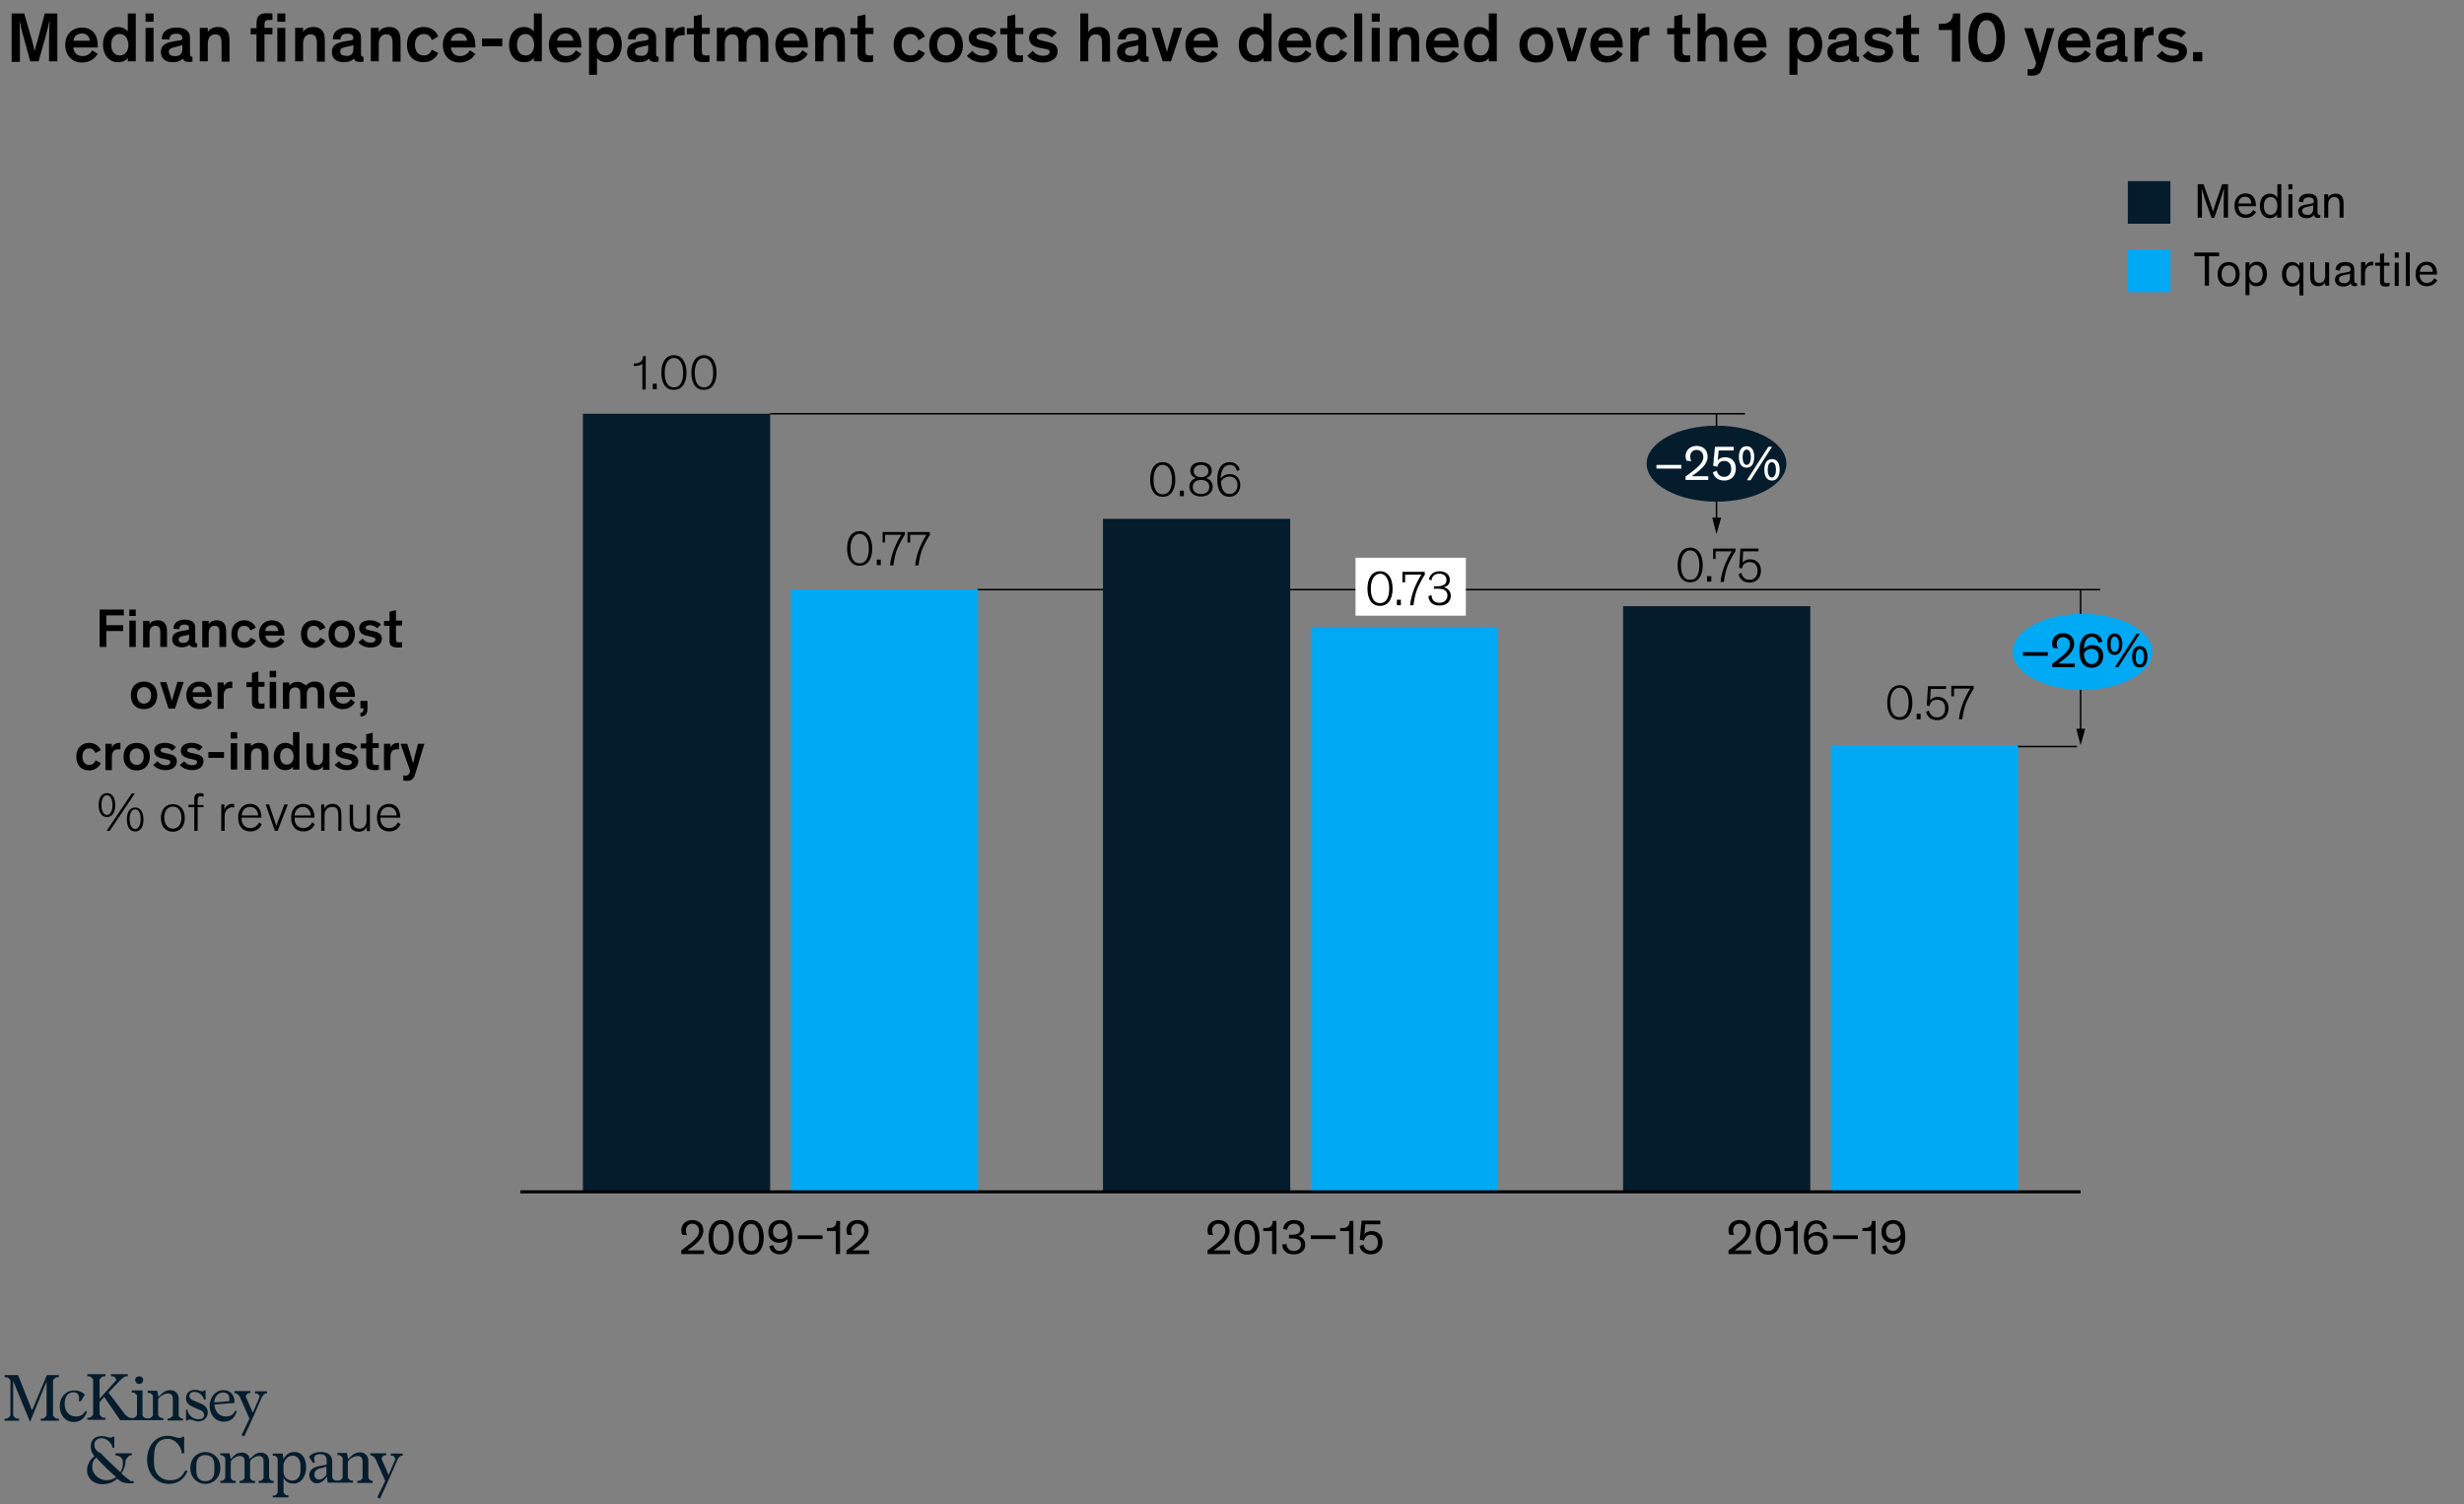 <?xml version="1.0" encoding="utf-8"?>
<!-- Generator: Adobe Illustrator 24.1.2, SVG Export Plug-In . SVG Version: 6.00 Build 0)  -->
<svg version="1.1" xmlns="http://www.w3.org/2000/svg" xmlns:xlink="http://www.w3.org/1999/xlink" x="0px" y="0px"
	 viewBox="0 0 804 490.8" style="enable-background:new 0 0 804 490.8;" xml:space="preserve">
<rect x="0" y="0" width="804" height="490.8" fill="#808080" stroke="none"/>
<style type="text/css">
	.st0{fill:none;stroke:#000000;stroke-width:0.5;stroke-miterlimit:10;}
	.st1{fill:#051C2C;}
	.st2{fill:#00A9F4;}
	.st3{fill:#FFFFFF;}
	.st4{fill:none;}
	.st5{fill:#231F20;}
	.st6{fill:#1F40E5;}
	.st7{fill:#E5E5E5;}
	.st8{fill:#E4546C;}
	.st9{fill:#00A8F3;}
	.st10{fill:#F99F81;}
	.st11{fill:#3C95B3;}
	.st12{fill:#8B5AC7;}
	.st13{fill:#2B3E4C;}
	.st14{fill:#26B5F5;}
	.st15{fill:#415DE9;}
	.st16{fill:#59A5BE;}
	.st17{fill:#9C73CF;}
	.st18{fill:#E86E81;}
	.st19{fill:#9AA3AA;}
	.st20{fill:#98DCFA;}
	.st21{fill:#A4B1F4;}
	.st22{fill:#B0D4E0;}
	.st23{fill:#D0BCE8;}
	.st24{fill:#F4BAC3;}
	.st25{fill:#50606B;}
	.st26{fill:#4DC2F6;}
	.st27{fill:#6279EC;}
	.st28{fill:#4D6778;}
	.st29{fill:#73CFF8;}
	.st30{fill:#8395F0;}
	.st31{fill:#738794;}
	.st32{fill:#77B5C9;}
	.st33{fill:#AD8AD7;}
	.st34{fill:#EC8697;}
	.st35{fill:#C0C5C9;}
	.st36{fill:#BEE9FB;}
	.st37{fill:#C6CEF8;}
	.st38{fill:#CDE4EB;}
	.st39{fill:#E1D5F0;}
	.st40{fill:#F8D3D9;}
	.st41{fill:#76818A;}
	.st42{fill:#93C4D5;}
	.st43{fill:#BFA3E0;}
	.st44{fill:#F0A0AD;}
	.st45{fill:#E5E7E9;}
	.st46{fill:#E4F5FD;}
	.st47{fill:#E8EBFB;}
	.st48{fill:#EBF4F7;}
	.st49{fill:#F3EDF8;}
	.st50{fill:#FBEDEF;}
	.st51{fill:#95E5F9;}
	.st52{fill:#034B6F;}
	.st53{fill:#39BCF2;}
	.st54{fill:#027AB0;}
	.st55{fill:#F2B6A2;}
	.st56{fill:#71D1F0;}
	.st57{fill:#001C2D;}
	.st58{fill:#00A9F9;}
	.st59{fill:#153CED;}
	.st60{fill:#7BE6FB;}
	.st61{fill:#0096B6;}
	.st62{fill:#A8C1FF;}
	.st63{fill:#9355CD;}
	.st64{fill:#F09AC8;}
	.st65{fill:#F64569;}
	.st66{fill:#FF997B;}
	.st67{fill:none;stroke:#001C2D;stroke-miterlimit:10;}
	.st68{fill:none;stroke:#00A9F9;stroke-miterlimit:10;}
	.st69{fill:none;stroke:#153CED;stroke-miterlimit:10;}
	.st70{fill:none;stroke:#7BE6FB;stroke-miterlimit:10;}
	.st71{fill:none;stroke:#0096B6;stroke-miterlimit:10;}
	.st72{fill:none;stroke:#A8C1FF;stroke-miterlimit:10;}
	.st73{fill:none;stroke:#9355CD;stroke-miterlimit:10;}
	.st74{fill:none;stroke:#F09AC8;stroke-miterlimit:10;}
	.st75{fill:none;stroke:#F64569;stroke-miterlimit:10;}
	.st76{fill:none;stroke:#FF997B;stroke-miterlimit:10;}
	.st77{fill:none;stroke:#000000;}
	.st78{fill:#2251FF;}
	.st79{fill:#4D4D4D;}
	.st80{fill:#7F7F7F;}
	.st81{fill:#B3B3B3;}
	.st82{fill:#D0D0D0;}
	.st83{fill:#E6E6E6;}
	.st84{fill:#F0F0F0;}
	.st85{fill:#AAE6F0;}
	.st86{fill:#3C96B4;}
	.st87{fill:#AFC3FF;}
	.st88{fill:#8C5AC8;}
	.st89{fill:#E5546C;}
	.st90{fill:#E6A0C8;}
	.st91{fill:#FAA082;}
	.st92{fill:none;stroke:#000000;stroke-miterlimit:10;}
</style>
<g id="Rules_and_guides">
</g>
<g id="Exhibit__x23_">
	<g>
		<g>
			<line class="st0" x1="560.1" y1="135" x2="560.1" y2="169.9"/>
			<g>
				<polygon points="558.7,168.9 560.1,174.3 561.6,168.9 				"/>
			</g>
		</g>
	</g>
	<ellipse class="st1" cx="560.1" cy="151.3" rx="22.8" ry="12.4"/>
	<g>
		<g>
			<line class="st0" x1="678.9" y1="192.4" x2="678.9" y2="238.8"/>
			<g>
				<polygon points="677.5,237.8 678.9,243.2 680.4,237.8 				"/>
			</g>
		</g>
	</g>
	<line class="st0" x1="318.9" y1="192.4" x2="685.3" y2="192.4"/>
	<ellipse class="st2" cx="679.5" cy="212.7" rx="22.8" ry="12.4"/>
	<rect x="442.3" y="182" class="st3" width="36" height="18.9"/>
	<line class="st0" x1="251.3" y1="135" x2="569.4" y2="135"/>
	<g id="XMLID_4_">
		<g>
			<g>
				<g id="Subtitle_x2F_Unit_of_measure_3_">
					<g>
						<g>
							<path d="M34.7,200.8v3.2h5.5v1.9h-5.5v5.2h-2.2v-12.2h7.9v1.9H34.7z"/>
							<path d="M44.3,201h-2.1v-2.1h2.1V201z M44.3,211.1h-2.1v-8.6h2.1V211.1z"/>
							<path d="M54.4,211.1h-2.1v-4.3c0-0.6,0-1.2-0.1-1.6c-0.2-0.6-0.6-1-1.5-1c-1.3,0-1.9,1-1.9,2.4v4.6h-2.1v-8.6h2.1v1.1
								c0.4-0.8,1.4-1.3,2.7-1.3c1,0,1.8,0.3,2.4,1.1c0.4,0.6,0.6,1.2,0.6,2.9V211.1z"/>
							<path d="M63.7,209.2c0,0.5,0.1,0.7,0.5,0.7h0.1v1.2c-0.2,0.1-0.5,0.1-1,0.1c-0.8,0-1.3-0.3-1.4-0.9c-0.4,0.4-1.1,0.9-2.6,0.9
								c-1.8,0-3.1-0.9-3.1-2.6c0-2.1,1.6-2.5,4.2-2.9l0.6-0.1c0.5-0.1,0.7-0.2,0.7-0.6v-0.1c0-0.7-0.5-1.1-1.5-1.1
								c-1.1,0-1.7,0.5-1.7,1.5l-1.9-0.1c0-2.1,1.6-3,3.7-3c2,0,3.4,0.7,3.4,2.6V209.2z M61.7,208.1V207c-0.2,0.1-0.4,0.2-0.7,0.3
								l-1.2,0.2c-1,0.2-1.5,0.5-1.5,1.2c0,0.7,0.5,1.1,1.5,1.1C60.8,209.8,61.7,209.3,61.7,208.1z"/>
							<path d="M73.7,211.1h-2.1v-4.3c0-0.6,0-1.2-0.1-1.6c-0.2-0.6-0.6-1-1.5-1c-1.3,0-1.9,1-1.9,2.4v4.6h-2.1v-8.6h2.1v1.1
								c0.4-0.8,1.4-1.3,2.7-1.3c1,0,1.8,0.3,2.4,1.1c0.4,0.6,0.6,1.2,0.6,2.9V211.1z"/>
							<path d="M81.7,205.7c-0.3-0.9-1-1.5-2-1.5c-1.4,0-2.2,1-2.2,2.7s0.9,2.7,2.2,2.7c1.2,0,1.7-0.7,2.1-1.5l1.7,0.9
								c-0.4,0.9-1.6,2.4-3.8,2.4c-2.5,0-4.2-1.6-4.2-4.5s1.9-4.5,4.2-4.5c2,0,3.2,1.1,3.8,2.4L81.7,205.7z"/>
							<path d="M92.8,209.2c-0.4,0.6-1.5,2.2-4,2.2c-2.5,0-4.3-1.8-4.3-4.6c0-2.6,1.8-4.4,4.2-4.4c2.7,0,4.1,1.9,4.1,4.5
								c0,0.1,0,0.4,0,0.5h-6.2c0.1,1.2,0.9,2.2,2.4,2.2c1.5,0,2.2-1,2.5-1.5L92.8,209.2z M86.6,205.9h4.2c-0.1-1.1-0.8-1.9-2-1.9
								C87.4,204,86.6,204.8,86.6,205.9z"/>
							<path d="M104.4,205.7c-0.3-0.9-1-1.5-2-1.5c-1.4,0-2.2,1-2.2,2.7s0.9,2.7,2.2,2.7c1.2,0,1.7-0.7,2.1-1.5l1.7,0.9
								c-0.4,0.9-1.6,2.4-3.8,2.4c-2.5,0-4.2-1.6-4.2-4.5s1.9-4.5,4.2-4.5c2,0,3.2,1.1,3.8,2.4L104.4,205.7z"/>
							<path d="M111.5,202.4c2.6,0,4.3,1.8,4.3,4.5c0,2.7-1.7,4.5-4.3,4.5c-2.6,0-4.3-1.7-4.3-4.5
								C107.2,204.1,108.8,202.4,111.5,202.4z M111.5,209.6c1.3,0,2.3-1,2.3-2.7c0-1.7-0.9-2.7-2.3-2.7c-1.4,0-2.3,1-2.3,2.7
								S110.1,209.6,111.5,209.6z"/>
							<path d="M123.1,205c-0.6-0.6-1.4-1-2.4-1c-0.8,0-1.4,0.3-1.4,0.8c0,0.6,0.6,0.7,1.8,1l1,0.2c1.3,0.3,2.5,0.8,2.5,2.4
								c0,2-1.8,2.9-3.7,2.9c-2.1,0-3.4-1-4-1.7l1.4-1.2c0.5,0.6,1.3,1.3,2.6,1.3c1,0,1.6-0.4,1.6-1c0-0.6-0.5-0.7-1.3-0.9l-1.3-0.3
								c-1.5-0.3-2.7-1-2.7-2.5c0-1.9,1.8-2.6,3.5-2.6c1.7,0,3,0.7,3.6,1.4L123.1,205z"/>
							<path d="M131.2,211.2c-0.4,0.1-0.9,0.1-1.5,0.1c-0.8,0-1.7-0.2-2.2-0.7c-0.3-0.4-0.4-0.9-0.4-1.7v-4.7h-1.8v-1.6h1.8v-3
								l2.1-0.5v3.4h2v1.6h-2v4.4c0,0.5,0.1,0.7,0.2,0.9c0.2,0.2,0.5,0.2,0.9,0.2c0.4,0,0.7,0,0.9-0.1V211.2z"/>
							<path d="M47,222.4c2.6,0,4.3,1.8,4.3,4.5c0,2.7-1.7,4.5-4.3,4.5c-2.6,0-4.3-1.7-4.3-4.5C42.7,224.1,44.4,222.4,47,222.4z
								 M47,229.6c1.3,0,2.3-1,2.3-2.7c0-1.7-0.9-2.7-2.3-2.7c-1.4,0-2.3,1-2.3,2.7S45.7,229.6,47,229.6z"/>
							<path d="M59.9,222.6l-2.8,8.6h-2.1l-2.8-8.6h2.1l1.3,4.4c0.3,0.9,0.5,1.7,0.5,1.7h0c0,0,0.2-0.8,0.5-1.8l1.3-4.4H59.9z"/>
							<path d="M69.1,229.2c-0.4,0.6-1.5,2.2-4,2.2c-2.5,0-4.3-1.8-4.3-4.6c0-2.6,1.8-4.4,4.2-4.4c2.7,0,4.1,1.9,4.1,4.5
								c0,0.1,0,0.4,0,0.5h-6.2c0.1,1.2,0.9,2.2,2.4,2.2c1.5,0,2.2-1,2.5-1.5L69.1,229.2z M62.8,225.9H67c-0.1-1.1-0.8-1.9-2-1.9
								C63.7,224,62.9,224.8,62.8,225.9z"/>
							<path d="M73,222.6v1.3c0.2-0.4,0.8-1.5,2.5-1.5c0.1,0,0.1,0,0.3,0v2.1c-0.2,0-0.4,0-0.6,0c-1.1,0-1.7,0.4-2,1.2
								c-0.2,0.4-0.2,0.9-0.2,1.7v3.9H71v-8.6H73z"/>
							<path d="M86.3,231.2c-0.4,0.1-0.9,0.1-1.5,0.1c-0.8,0-1.7-0.2-2.2-0.7c-0.3-0.4-0.4-0.9-0.4-1.7v-4.7h-1.8v-1.6h1.8v-3
								l2.1-0.5v3.4h2v1.6h-2v4.4c0,0.5,0.1,0.7,0.2,0.9c0.2,0.2,0.5,0.2,0.9,0.2c0.4,0,0.7,0,0.9-0.1V231.2z"/>
							<path d="M90.1,221h-2.1v-2.1h2.1V221z M90.1,231.1h-2.1v-8.6h2.1V231.1z"/>
							<path d="M99.8,223.7c0.5-0.6,1.4-1.3,2.9-1.3c1.1,0,1.8,0.3,2.3,0.8c0.5,0.6,0.8,1.2,0.8,3.1v4.8h-2.1v-4.3
								c0-1.5-0.1-2.6-1.7-2.6c-1.3,0-1.9,1-1.9,2.4v4.6h-2.1v-4.3c0-1.5-0.1-2.6-1.7-2.6c-1.3,0-1.9,1-1.9,2.4v4.6h-2.1v-8.6h2.1
								v1.1c0.4-0.7,1.3-1.3,2.7-1.3c0.9,0,1.6,0.3,2.1,0.8C99.6,223.3,99.7,223.5,99.8,223.7z"/>
							<path d="M115.8,229.2c-0.4,0.6-1.5,2.2-4,2.2c-2.5,0-4.3-1.8-4.3-4.6c0-2.6,1.8-4.4,4.2-4.4c2.7,0,4.1,1.9,4.1,4.5
								c0,0.1,0,0.4,0,0.5h-6.2c0.1,1.2,0.9,2.2,2.4,2.2c1.5,0,2.2-1,2.5-1.5L115.8,229.2z M109.5,225.9h4.2c-0.1-1.1-0.8-1.9-2-1.9
								C110.4,224,109.6,224.8,109.5,225.9z"/>
							<path d="M119.9,228.8v1.8c0,0.3,0,0.7,0,1c-0.1,1.3-0.6,2.1-2.3,2.2v-1.2c0.7-0.1,1-0.3,1-1.3v-0.2h-1v-2.4H119.9z"/>
							<path d="M31.1,245.7c-0.3-0.9-1-1.5-2-1.5c-1.4,0-2.2,1-2.2,2.7s0.9,2.7,2.2,2.7c1.2,0,1.7-0.7,2.1-1.5l1.7,0.9
								c-0.4,0.9-1.6,2.4-3.8,2.4c-2.5,0-4.2-1.6-4.2-4.5s1.9-4.5,4.2-4.5c2,0,3.2,1.1,3.8,2.4L31.1,245.7z"/>
							<path d="M36.5,242.6v1.3c0.2-0.4,0.8-1.5,2.5-1.5c0.1,0,0.1,0,0.3,0v2.1c-0.2,0-0.4,0-0.6,0c-1.1,0-1.7,0.4-2,1.2
								c-0.2,0.4-0.2,0.9-0.2,1.7v3.9h-2.1v-8.6H36.5z"/>
							<path d="M44.6,242.4c2.6,0,4.3,1.8,4.3,4.5c0,2.7-1.7,4.5-4.3,4.5s-4.3-1.7-4.3-4.5C40.3,244.1,42,242.4,44.6,242.4z
								 M44.6,249.6c1.3,0,2.3-1,2.3-2.7c0-1.7-0.9-2.7-2.3-2.7c-1.4,0-2.3,1-2.3,2.7S43.3,249.6,44.6,249.6z"/>
							<path d="M56.2,245c-0.6-0.6-1.4-1-2.4-1c-0.8,0-1.4,0.3-1.4,0.8c0,0.6,0.6,0.7,1.8,1l1,0.2c1.3,0.3,2.5,0.8,2.5,2.4
								c0,2-1.8,2.9-3.7,2.9c-2.1,0-3.4-1-4-1.7l1.4-1.2c0.5,0.6,1.3,1.3,2.6,1.3c1,0,1.6-0.4,1.6-1c0-0.6-0.5-0.7-1.3-0.9l-1.3-0.3
								c-1.5-0.3-2.7-1-2.7-2.5c0-1.9,1.8-2.6,3.5-2.6c1.7,0,3,0.7,3.6,1.4L56.2,245z"/>
							<path d="M64.9,245c-0.6-0.6-1.4-1-2.4-1c-0.8,0-1.4,0.3-1.4,0.8c0,0.6,0.6,0.7,1.8,1l1,0.2c1.3,0.3,2.5,0.8,2.5,2.4
								c0,2-1.8,2.9-3.7,2.9c-2.1,0-3.4-1-4-1.7l1.4-1.2c0.5,0.6,1.3,1.3,2.6,1.3c1,0,1.6-0.4,1.6-1c0-0.6-0.5-0.7-1.3-0.9l-1.3-0.3
								c-1.5-0.3-2.7-1-2.7-2.5c0-1.9,1.8-2.6,3.5-2.6c1.7,0,3,0.7,3.6,1.4L64.9,245z"/>
							<path d="M68,247.3v-1.9h5.1v1.9H68z"/>
							<path d="M77.4,241h-2.1v-2.1h2.1V241z M77.4,251.1h-2.1v-8.6h2.1V251.1z"/>
							<path d="M87.5,251.1h-2.1v-4.3c0-0.6,0-1.2-0.1-1.6c-0.2-0.6-0.6-1-1.5-1c-1.3,0-1.9,1-1.9,2.4v4.6h-2.1v-8.6h2.1v1.1
								c0.4-0.8,1.4-1.3,2.7-1.3c1,0,1.8,0.3,2.4,1.1c0.4,0.6,0.6,1.2,0.6,2.9V251.1z"/>
							<path d="M89.3,246.9c0-2.6,1.5-4.5,3.8-4.5c1.1,0,2.1,0.5,2.5,1.1v-4.6h2.1v12.2h-2.1v-0.9c-0.5,0.7-1.4,1.1-2.5,1.1
								C90.8,251.3,89.3,249.5,89.3,246.9z M93.6,244.1c-1.3,0-2.2,1-2.2,2.7c0,1.7,0.9,2.7,2.2,2.7c1.3,0,2.2-1.1,2.2-2.7
								C95.7,245.2,94.9,244.1,93.6,244.1z"/>
							<path d="M100,242.6h2.1v4.8c0,1.3,0.3,2.2,1.5,2.2c1.3,0,1.8-1,1.8-2.4v-4.6h2.1v8.6h-2.1V250c-0.4,0.7-1.3,1.3-2.6,1.3
								c-1.2,0-2.8-0.4-2.8-3.3V242.6z"/>
							<path d="M115.4,245c-0.6-0.6-1.4-1-2.4-1c-0.8,0-1.4,0.3-1.4,0.8c0,0.6,0.6,0.7,1.8,1l1,0.2c1.3,0.3,2.5,0.8,2.5,2.4
								c0,2-1.8,2.9-3.7,2.9c-2.1,0-3.4-1-4-1.7l1.4-1.2c0.5,0.6,1.3,1.3,2.6,1.3c1,0,1.6-0.4,1.6-1c0-0.6-0.5-0.7-1.3-0.9l-1.3-0.3
								c-1.5-0.3-2.7-1-2.7-2.5c0-1.9,1.8-2.6,3.5-2.6c1.7,0,3,0.7,3.6,1.4L115.4,245z"/>
							<path d="M123.6,251.2c-0.4,0.1-0.9,0.1-1.5,0.1c-0.8,0-1.7-0.2-2.2-0.7c-0.3-0.4-0.4-0.9-0.4-1.7v-4.7h-1.8v-1.6h1.8v-3
								l2.1-0.5v3.4h2v1.6h-2v4.4c0,0.5,0.1,0.7,0.2,0.9c0.2,0.2,0.5,0.2,0.9,0.2c0.4,0,0.7,0,0.9-0.1V251.2z"/>
							<path d="M127.4,242.6v1.3c0.2-0.4,0.8-1.5,2.5-1.5c0.1,0,0.1,0,0.3,0v2.1c-0.2,0-0.4,0-0.6,0c-1.1,0-1.7,0.4-2,1.2
								c-0.2,0.4-0.2,0.9-0.2,1.7v3.9h-2.1v-8.6H127.4z"/>
							<path d="M138.5,242.6l-2.9,9.6c-0.3,1-0.5,1.5-0.9,1.9c-0.5,0.5-1,0.7-2,0.7c-0.6,0-0.8-0.1-1.1-0.1v-1.7
								c0.2,0.1,0.4,0.1,0.7,0.1c0.9,0,1.2-0.4,1.4-1.1l0.1-0.5l-3.1-8.8h2.2l1.4,4.6c0.2,0.8,0.5,1.8,0.5,1.8h0c0,0,0.2-1,0.4-1.8
								l1.2-4.6H138.5z"/>
							<path d="M34.9,266.6c-2.1,0-2.7-2.1-2.7-3.9c0-1.9,0.6-3.9,2.7-3.9s2.7,2.1,2.7,3.9C37.6,264.5,37,266.6,34.9,266.6z
								 M34.9,259.5c-1.3,0-1.8,1.5-1.8,3.2s0.6,3.2,1.8,3.2s1.8-1.5,1.8-3.2S36.1,259.5,34.9,259.5z M44,258.9l-8.2,12.2h-1
								l8.2-12.2H44z M44.1,271.3c-2.1,0-2.7-2.1-2.7-3.9c0-1.9,0.6-3.9,2.7-3.9s2.7,2.1,2.7,3.9C46.8,269.2,46.3,271.3,44.1,271.3z
								 M44.1,264.1c-1.3,0-1.8,1.5-1.8,3.2s0.6,3.2,1.8,3.2s1.8-1.5,1.8-3.2S45.4,264.1,44.1,264.1z"/>
							<path d="M56.4,262.4c2.4,0,3.9,1.8,3.9,4.5c0,2.7-1.5,4.5-3.9,4.5c-2.4,0-3.9-1.8-3.9-4.5C52.5,264.2,54,262.4,56.4,262.4z
								 M56.4,270.4c1.7,0,2.8-1.4,2.8-3.6c0-2.3-1.1-3.6-2.8-3.6c-1.7,0-2.8,1.4-2.8,3.6S54.8,270.4,56.4,270.4z"/>
							<path d="M66.4,263.4h-1.9v7.7h-1.1v-7.7h-1.9v-0.8h1.9v-1.9c0-0.7,0.1-1.1,0.4-1.4c0.3-0.4,0.9-0.5,1.5-0.5
								c0.5,0,0.8,0.1,1.1,0.2v1c-0.3-0.1-0.7-0.2-1-0.2c-0.3,0-0.5,0.1-0.6,0.2c-0.2,0.2-0.3,0.5-0.3,0.9v1.8h1.9V263.4z"/>
							<path d="M76.5,263.5c-0.2,0-0.4-0.1-0.6-0.1c-1.5,0-2.6,1.2-2.6,2.9v4.8h-1.1v-8.6h1v1.7h0c0.3-1,1.3-1.9,2.6-1.9
								c0.2,0,0.4,0,0.6,0.1V263.5z"/>
							<path d="M85.4,269c-0.5,1-1.5,2.3-3.7,2.3c-2.4,0-4-1.6-4-4.6c0-2.6,1.6-4.4,3.9-4.4c2.5,0,3.7,1.9,3.7,4.4v0.1h-6.5v0.1
								c0,2.3,1.3,3.3,2.9,3.3c1.6,0,2.5-1.1,2.9-1.9L85.4,269z M78.9,266.1h5.3c0-1.4-0.9-2.8-2.6-2.8
								C80,263.3,79,264.4,78.9,266.1z"/>
							<path d="M90.6,271.1h-0.9l-3-8.6h1.1l1.9,5.6l0.5,1.4h0c0.1-0.2,0.3-0.8,0.5-1.5l2.1-5.5h1.1L90.6,271.1z"/>
							<path d="M102.7,269c-0.5,1-1.5,2.3-3.7,2.3c-2.4,0-4-1.6-4-4.6c0-2.6,1.6-4.4,3.9-4.4c2.5,0,3.7,1.9,3.7,4.4v0.1h-6.5v0.1
								c0,2.3,1.3,3.3,2.9,3.3c1.6,0,2.5-1.1,2.9-1.9L102.7,269z M96.1,266.1h5.3c0-1.4-0.9-2.8-2.6-2.8
								C97.3,263.3,96.3,264.4,96.1,266.1z"/>
							<path d="M111.5,271.1h-1.1v-4.6c0-1.4-0.1-2.1-0.5-2.6c-0.3-0.4-0.8-0.6-1.5-0.6c-0.8,0-1.4,0.3-1.8,0.7
								c-0.5,0.5-0.7,1.3-0.7,2v5.1h-1.1v-8.6h1v1.4h0c0.3-0.8,1.3-1.6,2.7-1.6c0.9,0,1.6,0.3,2.1,0.8c0.5,0.6,0.8,1.2,0.8,3.1
								V271.1z"/>
							<path d="M114.1,262.6h1.1v4.9c0,1.1,0.1,1.9,0.5,2.3c0.3,0.4,0.8,0.6,1.5,0.6c1.8,0,2.4-1.4,2.4-2.7v-5.1h1.1v8.6h-1v-1.4h0
								c-0.3,0.8-1.2,1.6-2.7,1.6c-0.9,0-1.6-0.3-2.1-0.8c-0.5-0.5-0.8-1.3-0.8-2.6V262.6z"/>
							<path d="M130.7,269c-0.5,1-1.5,2.3-3.7,2.3c-2.4,0-4-1.6-4-4.6c0-2.6,1.6-4.4,3.9-4.4c2.5,0,3.7,1.9,3.7,4.4v0.1h-6.5v0.1
								c0,2.3,1.3,3.3,2.9,3.3c1.6,0,2.5-1.1,2.9-1.9L130.7,269z M124.1,266.1h5.3c0-1.4-0.9-2.8-2.6-2.8
								C125.3,263.3,124.2,264.4,124.1,266.1z"/>
						</g>
					</g>
				</g>
			</g>
		</g>
	</g>
	<g id="Source_long">
	</g>
	<g id="Source_short">
	</g>
	<g id="Attribution">
	</g>
	<g id="Footnote__x26__Source">
		<g id="Footnotes">
		</g>
		<g id="Attribution_and_source">
		</g>
	</g>
	<g id="Attribution_and_source_1_">
	</g>
	<g id="Attribution_and_source_new_1_">
	</g>
	<g>
		<g>
			<g id="Glance_2_lines_3_">
				<g id="Glance_5_">
					<g id="Glance_6_">
						<g id="_Jobs_in_advanced_economies_are_increasingly_for_high-skill_workers._3_">
							<g>
								<path d="M9.9,20.1l-2.3-8.3c-0.5-1.6-0.9-3.5-1.2-5h0c0,0.7,0.1,3.6,0.1,6.6v6.8H3.8V4.4h4.1l2.5,8.6c0.4,1.5,0.8,3,0.9,3.7
									h0c0.1-0.6,0.6-2.4,1-3.7l2.3-8.6h4.1v15.6h-2.7v-6.6c0-2.2,0.1-5.5,0.2-6.9h0c-0.1,0.7-1,4.3-1.4,5.7l-2.2,7.8H9.9z"/>
								<path d="M31.9,17.6c-0.5,0.8-2,2.8-5.2,2.8c-3.2,0-5.4-2.3-5.4-5.8c0-3.4,2.3-5.6,5.4-5.6c3.5,0,5.2,2.4,5.2,5.8
									c0,0.2,0,0.5,0,0.7h-8c0.2,1.5,1.1,2.8,3,2.8c2,0,2.9-1.3,3.2-1.9L31.9,17.6z M24,13.3h5.3c-0.1-1.4-1.1-2.4-2.6-2.4
									C25,11,24,12,24,13.3z"/>
								<path d="M33.6,14.6c0-3.4,1.9-5.8,4.9-5.8c1.4,0,2.6,0.7,3.2,1.4V4.4h2.6v15.6h-2.6v-1.1c-0.7,0.9-1.7,1.4-3.2,1.4
									C35.6,20.3,33.6,17.9,33.6,14.6z M39.1,11.1c-1.7,0-2.8,1.3-2.8,3.5c0,2.2,1.1,3.5,2.8,3.5c1.7,0,2.8-1.4,2.8-3.5
									C41.8,12.5,40.7,11.1,39.1,11.1z"/>
								<path d="M50.1,7.1h-2.6V4.4h2.6V7.1z M50.1,20.1h-2.6V9.1h2.6V20.1z"/>
								<path d="M62,17.6c0,0.6,0.1,0.9,0.6,0.9h0.2v1.6c-0.3,0.1-0.6,0.1-1.3,0.1c-1,0-1.6-0.3-1.8-1.1c-0.5,0.5-1.4,1.2-3.3,1.2
									c-2.3,0-3.9-1.1-3.9-3.3c0-2.6,2-3.2,5.3-3.7l0.8-0.1c0.6-0.1,0.9-0.3,0.9-0.7v-0.1c0-0.9-0.6-1.4-2-1.4
									c-1.4,0-2.2,0.6-2.2,1.9l-2.5-0.1c0-2.7,2.1-3.8,4.8-3.8c2.5,0,4.4,0.9,4.4,3.3V17.6z M59.5,16.1v-1.4
									c-0.3,0.1-0.5,0.2-0.9,0.3L57,15.4c-1.3,0.3-1.9,0.6-1.9,1.5c0,0.9,0.6,1.4,1.9,1.4C58.4,18.4,59.5,17.7,59.5,16.1z"/>
								<path d="M74.9,20.1h-2.6v-5.5c0-0.8,0-1.5-0.2-2.1c-0.2-0.8-0.8-1.3-1.9-1.3c-1.6,0-2.4,1.3-2.4,3v5.8h-2.6V9.1h2.6v1.4
									c0.5-1,1.7-1.7,3.4-1.7c1.2,0,2.3,0.4,3,1.4c0.5,0.7,0.7,1.5,0.7,3.7V20.1z"/>
								<path d="M88.9,11.2h-2.6v8.9h-2.6v-8.9h-1.9v-2h1.9V7.8c0-1,0.1-1.5,0.3-2c0.5-1.1,1.5-1.5,3.2-1.5c0.8,0,1.3,0.1,1.7,0.1
									v2.1c-0.3,0-0.5,0-0.9,0c-0.8,0-1.2,0.1-1.4,0.4C86.4,7,86.3,7.4,86.3,8v1.1h2.6V11.2z M93.1,7.1h-2.6V4.4h2.6V7.1z
									 M93.1,20.1h-2.6V9.1h2.6V20.1z"/>
								<path d="M106,20.1h-2.6v-5.5c0-0.8,0-1.5-0.2-2.1c-0.2-0.8-0.8-1.3-1.9-1.3c-1.6,0-2.4,1.3-2.4,3v5.8h-2.6V9.1h2.6v1.4
									c0.5-1,1.7-1.7,3.4-1.7c1.2,0,2.3,0.4,3,1.4c0.5,0.7,0.7,1.5,0.7,3.7V20.1z"/>
								<path d="M117.8,17.6c0,0.6,0.1,0.9,0.6,0.9h0.2v1.6c-0.3,0.1-0.6,0.1-1.3,0.1c-1,0-1.6-0.3-1.8-1.1
									c-0.5,0.5-1.4,1.2-3.3,1.2c-2.3,0-3.9-1.1-3.9-3.3c0-2.6,2-3.2,5.3-3.7l0.8-0.1c0.6-0.1,0.9-0.3,0.9-0.7v-0.1
									c0-0.9-0.6-1.4-2-1.4c-1.4,0-2.2,0.6-2.2,1.9l-2.5-0.1c0-2.7,2.1-3.8,4.8-3.8c2.5,0,4.4,0.9,4.4,3.3V17.6z M115.3,16.1v-1.4
									c-0.3,0.1-0.5,0.2-0.9,0.3l-1.5,0.3c-1.3,0.3-1.9,0.6-1.9,1.5c0,0.9,0.6,1.4,1.9,1.4C114.2,18.4,115.3,17.7,115.3,16.1z"/>
								<path d="M130.7,20.1h-2.6v-5.5c0-0.8,0-1.5-0.2-2.1c-0.2-0.8-0.8-1.3-1.9-1.3c-1.6,0-2.4,1.3-2.4,3v5.8h-2.6V9.1h2.6v1.4
									c0.5-1,1.7-1.7,3.4-1.7c1.2,0,2.3,0.4,3,1.4c0.5,0.7,0.7,1.5,0.7,3.7V20.1z"/>
								<path d="M140.9,13.1c-0.4-1.2-1.2-2-2.6-2c-1.7,0-2.9,1.3-2.9,3.5s1.1,3.5,2.9,3.5c1.5,0,2.2-0.9,2.6-1.9l2.1,1.1
									c-0.5,1.2-2,3-4.8,3c-3.2,0-5.4-2-5.4-5.7s2.4-5.8,5.4-5.8c2.6,0,4.1,1.4,4.8,3.1L140.9,13.1z"/>
								<path d="M155.1,17.6c-0.5,0.8-2,2.8-5.2,2.8c-3.2,0-5.4-2.3-5.4-5.8c0-3.4,2.3-5.6,5.4-5.6c3.5,0,5.2,2.4,5.2,5.8
									c0,0.2,0,0.5,0,0.7h-8c0.2,1.5,1.1,2.8,3,2.8c2,0,2.9-1.3,3.2-1.9L155.1,17.6z M147.1,13.3h5.3c-0.1-1.4-1.1-2.4-2.6-2.4
									C148.2,11,147.2,12,147.1,13.3z"/>
								<path d="M157.3,15.1v-2.5h6.6v2.5H157.3z"/>
								<path d="M166.1,14.6c0-3.4,1.9-5.8,4.9-5.8c1.4,0,2.6,0.7,3.2,1.4V4.4h2.6v15.6h-2.6v-1.1c-0.7,0.9-1.7,1.4-3.2,1.4
									C168,20.3,166.1,17.9,166.1,14.6z M171.5,11.1c-1.7,0-2.8,1.3-2.8,3.5c0,2.2,1.1,3.5,2.8,3.5c1.7,0,2.8-1.4,2.8-3.5
									C174.3,12.5,173.1,11.1,171.5,11.1z"/>
								<path d="M189.7,17.6c-0.5,0.8-2,2.8-5.2,2.8c-3.2,0-5.4-2.3-5.4-5.8c0-3.4,2.3-5.6,5.4-5.6c3.5,0,5.2,2.4,5.2,5.8
									c0,0.2,0,0.5,0,0.7h-8c0.2,1.5,1.1,2.8,3,2.8c2,0,2.9-1.3,3.2-1.9L189.7,17.6z M181.8,13.3h5.3c-0.1-1.4-1.1-2.4-2.6-2.4
									C182.8,11,181.8,12,181.8,13.3z"/>
								<path d="M194.8,18.9v5.5h-2.6V9.1h2.6v1.2c0.6-0.8,1.8-1.5,3.2-1.5c3,0,4.9,2.3,4.9,5.8c0,3.3-1.9,5.7-4.9,5.7
									C196.5,20.3,195.5,19.8,194.8,18.9z M197.5,18.1c1.7,0,2.8-1.3,2.8-3.5c0-2.2-1.1-3.5-2.8-3.5c-1.7,0-2.8,1.4-2.8,3.5
									C194.7,16.7,195.8,18.1,197.5,18.1z"/>
								<path d="M214.1,17.6c0,0.6,0.1,0.9,0.6,0.9h0.2v1.6c-0.3,0.1-0.6,0.1-1.3,0.1c-1,0-1.6-0.3-1.8-1.1
									c-0.5,0.5-1.4,1.2-3.3,1.2c-2.3,0-3.9-1.1-3.9-3.3c0-2.6,2-3.2,5.3-3.7l0.8-0.1c0.6-0.1,0.9-0.3,0.9-0.7v-0.1
									c0-0.9-0.6-1.4-2-1.4c-1.4,0-2.2,0.6-2.2,1.9l-2.5-0.1c0-2.7,2.1-3.8,4.8-3.8c2.5,0,4.4,0.9,4.4,3.3V17.6z M211.5,16.1v-1.4
									c-0.3,0.1-0.5,0.2-0.9,0.3l-1.5,0.3c-1.3,0.3-1.9,0.6-1.9,1.5c0,0.9,0.6,1.4,1.9,1.4C210.4,18.4,211.5,17.7,211.5,16.1z"/>
								<path d="M219.8,9.1v1.6c0.2-0.6,1.1-1.9,3.2-1.9c0.1,0,0.2,0,0.4,0v2.7c-0.3,0-0.5,0-0.7,0c-1.4,0-2.2,0.5-2.6,1.5
									c-0.2,0.6-0.3,1.2-0.3,2.2v4.9h-2.6V9.1H219.8z"/>
								<path d="M231.7,20.1c-0.5,0.1-1.2,0.2-2,0.2c-1.1,0-2.2-0.2-2.8-0.9c-0.4-0.5-0.5-1.1-0.5-2.2v-6h-2.3v-2h2.3V5.3l2.6-0.6
									v4.4h2.6v2h-2.6v5.6c0,0.6,0.1,0.9,0.3,1.1c0.2,0.2,0.6,0.3,1.1,0.3s0.9,0,1.1-0.1V20.1z"/>
								<path d="M243.1,10.6c0.7-0.8,1.8-1.7,3.7-1.7c1.4,0,2.3,0.4,2.9,1.1c0.7,0.8,1,1.5,1,4v6.2h-2.6v-5.5c0-2-0.1-3.4-2.1-3.4
									c-1.6,0-2.4,1.3-2.4,3v5.8H241v-5.5c0-2-0.1-3.4-2.1-3.4c-1.6,0-2.4,1.3-2.4,3v5.8h-2.6V9.1h2.6v1.4
									c0.5-0.9,1.7-1.7,3.4-1.7c1.1,0,2.1,0.3,2.7,1.1C242.9,10.1,243,10.3,243.1,10.6z"/>
								<path d="M263.6,17.6c-0.5,0.8-2,2.8-5.2,2.8c-3.2,0-5.4-2.3-5.4-5.8c0-3.4,2.3-5.6,5.4-5.6c3.5,0,5.2,2.4,5.2,5.8
									c0,0.2,0,0.5,0,0.7h-8c0.2,1.5,1.1,2.8,3,2.8c2,0,2.9-1.3,3.2-1.9L263.6,17.6z M255.6,13.3h5.3c-0.1-1.4-1.1-2.4-2.6-2.4
									C256.7,11,255.7,12,255.6,13.3z"/>
								<path d="M275.8,20.1h-2.6v-5.5c0-0.8,0-1.5-0.2-2.1c-0.2-0.8-0.8-1.3-1.9-1.3c-1.6,0-2.4,1.3-2.4,3v5.8H266V9.1h2.6v1.4
									c0.5-1,1.7-1.7,3.4-1.7c1.2,0,2.3,0.4,3,1.4c0.5,0.7,0.7,1.5,0.7,3.7V20.1z"/>
								<path d="M285.1,20.1c-0.5,0.1-1.2,0.2-2,0.2c-1.1,0-2.2-0.2-2.8-0.9c-0.4-0.5-0.5-1.1-0.5-2.2v-6h-2.3v-2h2.3V5.3l2.6-0.6
									v4.4h2.6v2h-2.6v5.6c0,0.6,0.1,0.9,0.3,1.1c0.2,0.2,0.6,0.3,1.1,0.3s0.9,0,1.1-0.1V20.1z"/>
								<path d="M299.7,13.1c-0.4-1.2-1.2-2-2.6-2c-1.7,0-2.9,1.3-2.9,3.5s1.1,3.5,2.9,3.5c1.5,0,2.2-0.9,2.6-1.9l2.1,1.1
									c-0.5,1.2-2,3-4.8,3c-3.2,0-5.4-2-5.4-5.7s2.4-5.8,5.4-5.8c2.6,0,4.1,1.4,4.8,3.1L299.7,13.1z"/>
								<path d="M308.7,8.9c3.3,0,5.5,2.3,5.5,5.8c0,3.5-2.1,5.7-5.5,5.7s-5.5-2.2-5.5-5.7C303.2,11.1,305.4,8.9,308.7,8.9z
									 M308.7,18.1c1.7,0,2.9-1.3,2.9-3.5c0-2.2-1.1-3.5-2.9-3.5s-2.9,1.3-2.9,3.5S307,18.1,308.7,18.1z"/>
								<path d="M323.5,12.2c-0.8-0.7-1.8-1.2-3.1-1.2c-1,0-1.8,0.4-1.8,1.1c0,0.8,0.8,0.9,2.3,1.3l1.3,0.3c1.7,0.4,3.2,1,3.2,3
									c0,2.5-2.3,3.7-4.8,3.7c-2.6,0-4.4-1.3-5.1-2.2l1.8-1.6c0.6,0.8,1.7,1.6,3.4,1.6c1.3,0,2.1-0.5,2.1-1.2
									c0-0.8-0.6-0.9-1.7-1.1l-1.6-0.3c-1.9-0.4-3.4-1.2-3.4-3.2c0-2.4,2.3-3.4,4.4-3.4c2.2,0,3.9,0.9,4.6,1.7L323.5,12.2z"/>
								<path d="M334,20.1c-0.5,0.1-1.2,0.2-2,0.2c-1.1,0-2.2-0.2-2.8-0.9c-0.4-0.5-0.5-1.1-0.5-2.2v-6h-2.3v-2h2.3V5.3l2.6-0.6v4.4
									h2.6v2h-2.6v5.6c0,0.6,0.1,0.9,0.3,1.1c0.2,0.2,0.6,0.3,1.1,0.3s0.9,0,1.1-0.1V20.1z"/>
								<path d="M343.2,12.2c-0.8-0.7-1.8-1.2-3.1-1.2c-1,0-1.8,0.4-1.8,1.1c0,0.8,0.8,0.9,2.3,1.3l1.3,0.3c1.7,0.4,3.2,1,3.2,3
									c0,2.5-2.3,3.7-4.8,3.7c-2.6,0-4.4-1.3-5.1-2.2l1.8-1.6c0.6,0.8,1.7,1.6,3.4,1.6c1.3,0,2.1-0.5,2.1-1.2
									c0-0.8-0.6-0.9-1.7-1.1l-1.6-0.3c-1.9-0.4-3.4-1.2-3.4-3.2c0-2.4,2.3-3.4,4.4-3.4c2.2,0,3.9,0.9,4.6,1.7L343.2,12.2z"/>
								<path d="M362.2,20.1h-2.6v-5.5c0-0.8,0-1.5-0.2-2.1c-0.2-0.8-0.8-1.3-1.9-1.3c-1.6,0-2.4,1.3-2.4,3v5.8h-2.6V4.4h2.6v6.1
									c0.5-1,1.7-1.7,3.4-1.7c1.2,0,2.3,0.4,3,1.4c0.5,0.7,0.7,1.5,0.7,3.7V20.1z"/>
								<path d="M374,17.6c0,0.6,0.1,0.9,0.6,0.9h0.2v1.6c-0.3,0.1-0.6,0.1-1.3,0.1c-1,0-1.6-0.3-1.8-1.1c-0.5,0.5-1.4,1.2-3.3,1.2
									c-2.3,0-3.9-1.1-3.9-3.3c0-2.6,2-3.2,5.3-3.7l0.8-0.1c0.6-0.1,0.9-0.3,0.9-0.7v-0.1c0-0.9-0.6-1.4-2-1.4
									c-1.4,0-2.2,0.6-2.2,1.9l-2.5-0.1c0-2.7,2.1-3.8,4.8-3.8c2.5,0,4.4,0.9,4.4,3.3V17.6z M371.4,16.1v-1.4
									c-0.3,0.1-0.5,0.2-0.9,0.3l-1.5,0.3c-1.3,0.3-1.9,0.6-1.9,1.5c0,0.9,0.6,1.4,1.9,1.4C370.4,18.4,371.4,17.7,371.4,16.1z"/>
								<path d="M385.7,9.1l-3.6,10.9h-2.7l-3.6-10.9h2.7l1.7,5.7c0.3,1.1,0.6,2.2,0.6,2.2h0c0,0,0.2-1.1,0.6-2.3l1.6-5.6H385.7z"/>
								<path d="M397.4,17.6c-0.5,0.8-2,2.8-5.2,2.8c-3.2,0-5.4-2.3-5.4-5.8c0-3.4,2.3-5.6,5.4-5.6c3.5,0,5.2,2.4,5.2,5.8
									c0,0.2,0,0.5,0,0.7h-8c0.2,1.5,1.1,2.8,3,2.8c2,0,2.9-1.3,3.2-1.9L397.4,17.6z M389.5,13.3h5.3c-0.1-1.4-1.1-2.4-2.6-2.4
									C390.5,11,389.5,12,389.5,13.3z"/>
								<path d="M404.2,14.6c0-3.4,1.9-5.8,4.9-5.8c1.4,0,2.6,0.7,3.2,1.4V4.4h2.6v15.6h-2.6v-1.1c-0.7,0.9-1.7,1.4-3.2,1.4
									C406.1,20.3,404.2,17.9,404.2,14.6z M409.6,11.1c-1.7,0-2.8,1.3-2.8,3.5c0,2.2,1.1,3.5,2.8,3.5c1.7,0,2.8-1.4,2.8-3.5
									C412.4,12.5,411.3,11.1,409.6,11.1z"/>
								<path d="M427.9,17.6c-0.5,0.8-2,2.8-5.2,2.8c-3.2,0-5.5-2.3-5.5-5.8c0-3.4,2.3-5.6,5.4-5.6c3.5,0,5.2,2.4,5.2,5.8
									c0,0.2,0,0.5,0,0.7h-8c0.2,1.5,1.1,2.8,3,2.8c2,0,2.9-1.3,3.2-1.9L427.9,17.6z M419.9,13.3h5.3c-0.1-1.4-1.1-2.4-2.6-2.4
									C421,11,419.9,12,419.9,13.3z"/>
								<path d="M437.5,13.1c-0.4-1.2-1.2-2-2.6-2c-1.7,0-2.9,1.3-2.9,3.5s1.1,3.5,2.9,3.5c1.5,0,2.2-0.9,2.6-1.9l2.1,1.1
									c-0.5,1.2-2,3-4.8,3c-3.2,0-5.4-2-5.4-5.7s2.4-5.8,5.4-5.8c2.6,0,4.1,1.4,4.8,3.1L437.5,13.1z"/>
								<path d="M444.5,20.1h-2.6V4.4h2.6V20.1z"/>
								<path d="M450.2,7.1h-2.6V4.4h2.6V7.1z M450.2,20.1h-2.6V9.1h2.6V20.1z"/>
								<path d="M463.1,20.1h-2.6v-5.5c0-0.8,0-1.5-0.2-2.1c-0.2-0.8-0.8-1.3-1.9-1.3c-1.6,0-2.4,1.3-2.4,3v5.8h-2.6V9.1h2.6v1.4
									c0.5-1,1.7-1.7,3.4-1.7c1.2,0,2.3,0.4,3,1.4c0.5,0.7,0.7,1.5,0.7,3.7V20.1z"/>
								<path d="M476,17.6c-0.5,0.8-2,2.8-5.2,2.8c-3.2,0-5.5-2.3-5.5-5.8c0-3.4,2.3-5.6,5.4-5.6c3.5,0,5.2,2.4,5.2,5.8
									c0,0.2,0,0.5,0,0.7h-8c0.2,1.5,1.1,2.8,3,2.8c2,0,2.9-1.3,3.2-1.9L476,17.6z M468,13.3h5.3c-0.1-1.4-1.1-2.4-2.6-2.4
									C469.1,11,468.1,12,468,13.3z"/>
								<path d="M477.7,14.6c0-3.4,1.9-5.8,4.9-5.8c1.4,0,2.6,0.7,3.2,1.4V4.4h2.6v15.6h-2.6v-1.1c-0.7,0.9-1.7,1.4-3.2,1.4
									C479.6,20.3,477.7,17.9,477.7,14.6z M483.1,11.1c-1.7,0-2.8,1.3-2.8,3.5c0,2.2,1.1,3.5,2.8,3.5c1.7,0,2.8-1.4,2.8-3.5
									C485.9,12.5,484.7,11.1,483.1,11.1z"/>
								<path d="M501.3,8.9c3.3,0,5.5,2.3,5.5,5.8c0,3.5-2.1,5.7-5.5,5.7c-3.4,0-5.5-2.2-5.5-5.7C495.8,11.1,498,8.9,501.3,8.9z
									 M501.3,18.1c1.7,0,2.9-1.3,2.9-3.5c0-2.2-1.1-3.5-2.9-3.5s-2.9,1.3-2.9,3.5S499.6,18.1,501.3,18.1z"/>
								<path d="M517.8,9.1l-3.6,10.9h-2.7l-3.6-10.9h2.7l1.7,5.7c0.3,1.1,0.6,2.2,0.6,2.2h0c0,0,0.2-1.1,0.6-2.3l1.6-5.6H517.8z"/>
								<path d="M529.5,17.6c-0.5,0.8-2,2.8-5.2,2.8c-3.2,0-5.4-2.3-5.4-5.8c0-3.4,2.3-5.6,5.4-5.6c3.5,0,5.2,2.4,5.2,5.8
									c0,0.2,0,0.5,0,0.7h-8c0.2,1.5,1.1,2.8,3,2.8c2,0,2.9-1.3,3.2-1.9L529.5,17.6z M521.6,13.3h5.3c-0.1-1.4-1.1-2.4-2.6-2.4
									C522.6,11,521.6,12,521.6,13.3z"/>
								<path d="M534.6,9.1v1.6c0.2-0.6,1.1-1.9,3.2-1.9c0.1,0,0.2,0,0.4,0v2.7c-0.3,0-0.5,0-0.7,0c-1.4,0-2.2,0.5-2.6,1.5
									c-0.2,0.6-0.3,1.2-0.3,2.2v4.9H532V9.1H534.6z"/>
								<path d="M551.6,20.1c-0.5,0.1-1.2,0.2-2,0.2c-1.1,0-2.2-0.2-2.8-0.9c-0.4-0.5-0.5-1.1-0.5-2.2v-6H544v-2h2.3V5.3l2.6-0.6
									v4.4h2.6v2H549v5.6c0,0.6,0.1,0.9,0.3,1.1c0.2,0.2,0.6,0.3,1.1,0.3s0.9,0,1.1-0.1V20.1z"/>
								<path d="M563.6,20.1H561v-5.5c0-0.8,0-1.5-0.2-2.1c-0.2-0.8-0.8-1.3-1.9-1.3c-1.6,0-2.4,1.3-2.4,3v5.8h-2.6V4.4h2.6v6.1
									c0.5-1,1.7-1.7,3.4-1.7c1.2,0,2.3,0.4,3,1.4c0.5,0.7,0.7,1.5,0.7,3.7V20.1z"/>
								<path d="M576.4,17.6c-0.5,0.8-2,2.8-5.2,2.8c-3.2,0-5.4-2.3-5.4-5.8c0-3.4,2.3-5.6,5.4-5.6c3.5,0,5.2,2.4,5.2,5.8
									c0,0.2,0,0.5,0,0.7h-8c0.2,1.5,1.1,2.8,3,2.8c2,0,2.9-1.3,3.2-1.9L576.4,17.6z M568.4,13.3h5.3c-0.1-1.4-1.1-2.4-2.6-2.4
									C569.5,11,568.5,12,568.4,13.3z"/>
								<path d="M586.5,18.9v5.5h-2.6V9.1h2.6v1.2c0.6-0.8,1.8-1.5,3.2-1.5c3,0,4.9,2.3,4.9,5.8c0,3.3-1.9,5.7-4.9,5.7
									C588.3,20.3,587.2,19.8,586.5,18.9z M589.2,18.1c1.7,0,2.8-1.3,2.8-3.5c0-2.2-1.1-3.5-2.8-3.5c-1.7,0-2.8,1.4-2.8,3.5
									C586.4,16.7,587.5,18.1,589.2,18.1z"/>
								<path d="M605.8,17.6c0,0.6,0.1,0.9,0.6,0.9h0.2v1.6c-0.3,0.1-0.6,0.1-1.3,0.1c-1,0-1.6-0.3-1.8-1.1
									c-0.5,0.5-1.4,1.2-3.3,1.2c-2.3,0-3.9-1.1-3.9-3.3c0-2.6,2-3.2,5.3-3.7l0.8-0.1c0.6-0.1,0.9-0.3,0.9-0.7v-0.1
									c0-0.9-0.6-1.4-2-1.4c-1.4,0-2.2,0.6-2.2,1.9l-2.5-0.1c0-2.7,2.1-3.8,4.8-3.8c2.5,0,4.4,0.9,4.4,3.3V17.6z M603.3,16.1v-1.4
									c-0.3,0.1-0.5,0.2-0.9,0.3l-1.5,0.3c-1.3,0.3-1.9,0.6-1.9,1.5c0,0.9,0.6,1.4,1.9,1.4C602.2,18.4,603.3,17.7,603.3,16.1z"/>
								<path d="M615.8,12.2c-0.8-0.7-1.8-1.2-3.1-1.2c-1,0-1.8,0.4-1.8,1.1c0,0.8,0.8,0.9,2.3,1.3l1.3,0.3c1.7,0.4,3.2,1,3.2,3
									c0,2.5-2.3,3.7-4.8,3.7c-2.6,0-4.4-1.3-5.1-2.2l1.8-1.6c0.6,0.8,1.7,1.6,3.4,1.6c1.3,0,2.1-0.5,2.1-1.2
									c0-0.8-0.6-0.9-1.7-1.1l-1.6-0.3c-1.9-0.4-3.4-1.2-3.4-3.2c0-2.4,2.3-3.4,4.4-3.4c2.2,0,3.9,0.9,4.6,1.7L615.8,12.2z"/>
								<path d="M626.3,20.1c-0.5,0.1-1.2,0.2-2,0.2c-1.1,0-2.2-0.2-2.8-0.9c-0.4-0.5-0.5-1.1-0.5-2.2v-6h-2.3v-2h2.3V5.3l2.6-0.6
									v4.4h2.6v2h-2.6v5.6c0,0.6,0.1,0.9,0.3,1.1c0.2,0.2,0.6,0.3,1.1,0.3c0.5,0,0.9,0,1.1-0.1V20.1z"/>
								<path d="M639.5,20.1h-2.6V9.8h-4.3V7.8h0.8c1.2,0,2.1-0.2,2.7-0.7c0.8-0.6,1.1-1.5,1.2-2.7h2.3V20.1z"/>
								<path d="M648.3,20.3c-4.4,0-6-3.6-6-8c0-3.8,1.5-8.2,6-8.2c4.3,0,5.9,4,5.9,8.2C654.2,16.3,652.9,20.3,648.3,20.3z
									 M648.3,6.6c-2.5,0-3.1,3-3.1,5.7c0,2.6,0.7,5.5,3.1,5.5c2.5,0,3.1-2.9,3.1-5.5C651.3,9.7,650.7,6.6,648.3,6.6z"/>
								<path d="M670.4,9.1l-3.7,12.3c-0.4,1.2-0.7,1.9-1.1,2.4c-0.6,0.6-1.3,0.9-2.6,0.9c-0.7,0-1.1-0.1-1.4-0.1v-2.1
									c0.3,0.1,0.6,0.1,0.9,0.1c1.1,0,1.5-0.5,1.7-1.4l0.2-0.7l-3.9-11.3h2.8l1.8,5.9c0.3,1,0.6,2.3,0.6,2.3h0
									c0,0,0.3-1.2,0.6-2.3l1.6-5.9H670.4z"/>
								<path d="M682.2,17.6c-0.5,0.8-2,2.8-5.2,2.8c-3.2,0-5.5-2.3-5.5-5.8c0-3.4,2.3-5.6,5.4-5.6c3.5,0,5.2,2.4,5.2,5.8
									c0,0.2,0,0.5,0,0.7h-8c0.2,1.5,1.1,2.8,3,2.8c2,0,2.9-1.3,3.2-1.9L682.2,17.6z M674.3,13.3h5.3c-0.1-1.4-1.1-2.4-2.6-2.4
									C675.3,11,674.3,12,674.3,13.3z"/>
								<path d="M693.4,17.6c0,0.6,0.1,0.9,0.6,0.9h0.2v1.6c-0.3,0.1-0.6,0.1-1.3,0.1c-1,0-1.6-0.3-1.8-1.1
									c-0.5,0.5-1.4,1.2-3.3,1.2c-2.3,0-3.9-1.1-3.9-3.3c0-2.6,2-3.2,5.3-3.7l0.8-0.1c0.6-0.1,0.9-0.3,0.9-0.7v-0.1
									c0-0.9-0.6-1.4-2-1.4c-1.4,0-2.2,0.6-2.2,1.9l-2.5-0.1c0-2.7,2.1-3.8,4.8-3.8c2.5,0,4.4,0.9,4.4,3.3V17.6z M690.9,16.1v-1.4
									c-0.3,0.1-0.5,0.2-0.9,0.3l-1.5,0.3c-1.3,0.3-1.9,0.6-1.9,1.5c0,0.9,0.6,1.4,1.9,1.4C689.8,18.4,690.9,17.7,690.9,16.1z"/>
								<path d="M699.1,9.1v1.6c0.2-0.6,1.1-1.9,3.2-1.9c0.1,0,0.2,0,0.4,0v2.7c-0.3,0-0.5,0-0.7,0c-1.4,0-2.2,0.5-2.6,1.5
									c-0.2,0.6-0.3,1.2-0.3,2.2v4.9h-2.6V9.1H699.1z"/>
								<path d="M711.7,12.2c-0.8-0.7-1.8-1.2-3.1-1.2c-1,0-1.8,0.4-1.8,1.1c0,0.8,0.8,0.9,2.3,1.3l1.3,0.3c1.7,0.4,3.2,1,3.2,3
									c0,2.5-2.3,3.7-4.8,3.7c-2.6,0-4.4-1.3-5.1-2.2l1.8-1.6c0.6,0.8,1.7,1.6,3.4,1.6c1.3,0,2.1-0.5,2.1-1.2
									c0-0.8-0.6-0.9-1.7-1.1l-1.6-0.3c-1.9-0.4-3.4-1.2-3.4-3.2c0-2.4,2.3-3.4,4.4-3.4c2.2,0,3.9,0.9,4.6,1.7L711.7,12.2z"/>
								<path d="M718.6,17v3h-3v-3H718.6z"/>
							</g>
						</g>
					</g>
				</g>
			</g>
		</g>
	</g>
	<g id="Attribution_and_source_new">
	</g>
	<g id="X-axis">
	</g>
	<g>
		<path class="st1" d="M3.4,450.5c0-0.3-0.9-1.1-1.2-1.1H1.5v-0.7h4.4l4.5,11.4h0.1l4.8-11.4h3.9v0.7h-0.7c-0.3,0-1.2,0.8-1.2,1.1
			v11.3c0,0.3,0.9,1.1,1.2,1.1h0.7v0.7h-5.9v-0.7h0.7c0.3,0,1.2-0.8,1.2-1.1v-11L9.8,464l-5.5-13.4v11.2c0,0.3,0.9,1.1,1.2,1.1h0.7
			v0.7H1.5v-0.7h0.7c0.3,0,1.2-0.8,1.2-1.1V450.5z"/>
		<path class="st1" d="M25.7,457.2c0.3-1.5,0-2.9-1.7-2.9c-2,0-2.9,1.6-2.9,3.9c0,2.2,1.4,4,3.6,4c1.7,0,2.4-0.6,3.1-1.7h0.6
			c-0.6,2.1-2,3.5-4.4,3.5c-2.7,0-4.5-2.3-4.5-5.1c0-3.2,2.1-5.2,4.7-5.2c1.5,0,2.6,0.5,3.5,1.4l-1.4,2.2L25.7,457.2z"/>
		<g>
			<path class="st1" d="M45.4,451.6c0.7,0,1.3-0.5,1.3-1.3c0-0.8-0.5-1.2-1.3-1.2s-1.3,0.5-1.3,1.2
				C44.2,451.1,44.7,451.6,45.4,451.6z"/>
			<path class="st1" d="M59.4,462.9c-0.3,0-1.1-0.7-1.1-1v-5.5c0-1.7-1.2-2.8-2.7-2.8c-1.8,0-2.7,1-3.9,2.2l-0.4-2h-3.1v0.7h0.6
				c0.3,0,1.1,0.7,1.1,1v6.3c0,0.3-0.8,1-1.1,1h-0.6h-0.6c-0.3,0-1.1-0.7-1.1-1v-8.1H43v0.7h0.6c0.3,0,1.1,0.7,1.1,1v6.3
				c0,0.3-0.8,1-1.1,1H43h-0.5c-0.3,0-1.5-0.9-1.8-1.3l-5.3-7l3.7-3.9c0.2-0.2,1.6-1.4,1.9-1.4h0.7v-0.7h-5.5v0.7H37
				c0.3,0,1.1,1,0.9,1.3l-5.4,6v-6.2c0-0.3,0.9-1.1,1.2-1.1h0.7v-0.7h-5.9v0.7h0.7c0.3,0,1.2,0.8,1.2,1.1v11.3
				c0,0.3-0.9,1.1-1.2,1.1h-0.7v0.7h5.9v-0.7h-0.7c-0.3,0-1.2-0.8-1.2-1.1v-4l1.5-1.7l5.2,7.6H43h5.2h5.1v-0.7h-0.6
				c-0.3,0-1.1-0.7-1.1-1v-5c0-0.7,1.8-2,3.2-2c1.1,0,1.6,0.7,1.6,1.7v5.4c0,0.3-0.8,1-1.1,1h-0.6v0.7h5v-0.7H59.4z"/>
		</g>
		<path class="st1" d="M61.2,460.2c0,0.9,1.3,2.9,3.5,2.9c1.2,0,1.9-0.4,1.9-1.4c0-1.1-1-1.5-1.8-1.8c-0.7-0.3-1.2-0.5-2-0.9
			c-1.2-0.5-2.1-1.3-2.1-2.7c0-1.8,1.1-2.8,3-2.8c1.1,0,1.7,0.5,2.4,0.5c0.3,0,0.5-0.1,0.5-0.3h0.5v3h-0.6c0-0.8-1.1-2.5-3-2.5
			c-1.1,0-1.7,0.5-1.7,1.3c0,0.9,0.6,1.2,1.6,1.6c0.7,0.3,1.3,0.6,2.1,0.9c1.1,0.4,2.3,1.3,2.3,2.8c0,1.9-1.3,3-3.1,3
			c-1.2,0-2-0.6-2.8-0.6c-0.4,0-0.5,0.1-0.7,0.3h-0.5v-3.5H61.2z"/>
		<path class="st1" d="M68.4,458.8c0-2.9,2-5.2,4.5-5.2c2.2,0,3.5,1.5,3.6,3.5l0,0.7l-6.5,0.5c0,2,1.4,3.9,3.6,3.9
			c1.7,0,2.5-0.6,3.1-1.8h0.6c-0.6,2.1-1.9,3.5-4.3,3.5C70.2,463.9,68.4,461.5,68.4,458.8z M74.8,457.2c0.2-1.4-0.1-2.8-2-2.8
			c-2,0-2.8,1.7-2.9,3.2L74.8,457.2z"/>
		<path class="st1" d="M78.2,455.7c-0.1-0.3-1-1.1-1.3-1.1h-0.4v-0.7h5.2v0.7h-0.6c-0.3,0-0.9,0.7-0.9,1.1l2.3,5.3l2.2-5.2
			c0-0.4-0.6-1.1-0.9-1.1h-0.6v-0.7h3.9v0.7h-0.5c-0.2,0-0.9,0.7-1.1,1.1l-3.3,7.5l-2.5,5.4l-0.9-0.4l2.6-5.4L78.2,455.7z"/>
		<path class="st1" d="M30.8,471.5c0,1.2,0.8,2.2,2.1,2.7c2,2.1,4.3,4.3,6.4,6.2c0.6-1,0.8-2,0.8-3.2c0-1.4-0.9-2.2-2.4-2.3v-0.7H43
			v0.7h-0.6c-0.3,0-1.3,1.2-1.4,1.6c0,1.3-0.4,2.9-1.4,4.3c1.1,1,2.2,1.8,3.1,2.5h0.9v0.7h-1.6c-1.5,0-2.5-0.4-3.8-1.5
			c-1.2,1.2-2.7,1.8-5,1.8c-2.5,0-4.8-1.8-4.8-4.5c0-2.1,1.1-3.6,2.4-4.6c-0.7-0.9-1.2-1.8-1.2-3.2c0-2.2,1.4-3.4,3.6-3.4
			c1.4,0,2.1,0.5,2.8,0.5c0.3,0,0.5,0,0.7-0.3h0.6v3.6h-0.6c0-1-1.5-3.1-3.5-3.1C31.7,469.3,30.8,470.1,30.8,471.5z M30.1,478.8
			c0,2.2,2.3,4.2,4.5,4.2c1.4,0,2.4-0.4,3.3-1c-2.2-1.9-4.7-4.3-6.5-6.4C30.5,476.4,30.1,477.2,30.1,478.8z"/>
		<path class="st1" d="M59.3,474.2c0-1.6-1.7-4.7-4.6-4.7c-2.6,0-4.2,1.5-4.4,4.9c-0.1,1.3-0.1,2.5,0,3.8c0.2,2.6,2.1,4.8,5.2,4.8
			c2.6,0,3.9-1.1,4.9-3.1h0.8c-1,2.7-3.1,4.3-6.1,4.3c-4.3,0-7.1-3.6-7.1-7.9c0-4.3,2.5-7.8,6.8-7.8c1.6,0,2.6,0.7,3.8,0.7
			c0.5,0,0.7-0.1,0.9-0.4h0.6v5.4H59.3z"/>
		<path class="st1" d="M62.1,479c0-3.2,2.3-5.2,4.9-5.2c2.6,0,4.9,2,4.9,5.2s-2.3,5.2-4.9,5.2C64.4,484.2,62.1,482.2,62.1,479z
			 M69.9,480.7c0.1-1,0.1-2.3,0-3.3c-0.2-1.6-1.1-2.6-2.9-2.6c-1.8,0-2.7,1.1-2.9,2.6c-0.1,1-0.1,2.4,0,3.3c0.2,1.5,1.1,2.6,2.9,2.6
			C68.8,483.3,69.7,482.2,69.9,480.7z"/>
		<path class="st1" d="M87.8,482.2c0,0.3,0.7,1,1,1h0.5v0.7h-4.9v-0.7h0.6c0.3,0,1-0.7,1-1v-5.5c0-1-0.5-1.6-1.5-1.6
			c-1.3,0-2.9,1.2-2.9,1.9v5.2c0,0.3,0.7,1,1,1h0.6v0.7h-5v-0.7h0.6c0.3,0,1-0.7,1-1v-5.5c0-1-0.5-1.6-1.6-1.6c-1.3,0-2.9,1.3-2.9,2
			v5.1c0,0.3,0.7,1,1,1h0.6v0.7h-5v-0.7h0.6c0.3,0,1-0.7,1-1v-6.3c0-0.3-0.7-1-1-1h-0.6v-0.7h3l0.4,1.9c1.1-1.2,1.8-2.1,3.6-2.1
			c1.3,0,2.4,0.7,2.6,2.1c1.2-1.2,2-2.1,3.6-2.1c1.5,0,2.7,1,2.7,2.8V482.2z"/>
		<path class="st1" d="M92.2,474.1l0.3,2c0.9-1.6,1.9-2.3,3.6-2.3c2.4,0,3.8,2,3.8,5c0,3-1.7,5.3-4.1,5.3c-1.7,0-2.6-0.7-3.3-1.9
			v4.7c0,0.3,0.8,1,1,1h0.6v0.7H89V488h0.6c0.3,0,1-0.7,1-1v-11c0-0.3-0.7-1-1-1H89v-0.7H92.2z M92.5,477.7v2.6
			c0,1.5,1.2,2.8,2.8,2.8c1.7,0,2.5-1.1,2.7-2.6c0.1-0.9,0.1-2,0-2.9c-0.2-1.6-1.1-2.6-2.5-2.6C93.9,475,93,476.2,92.5,477.7z"/>
		<path class="st1" d="M121.3,483.2c-0.3,0-1.1-0.7-1.1-1v-5.5c0-1.7-1.2-2.8-2.7-2.8c-1.8,0-2.7,1-3.9,2.2l-0.4-2h-3.1v0.7h0.6
			c0.3,0,1.1,0.7,1.1,1v6.3c0,0.3-0.8,1-1.1,1h-0.6h-0.6c-0.3,0-1.1-0.7-1.1-1v-5.4c0-1.9-1.6-2.9-3.7-2.9c-2,0-3.1,0.7-3.9,1.5
			l1.3,2h0.7c-0.7-1.7-0.2-2.8,1.5-2.8c1.8,0,2.3,0.8,2.3,2.2l0,1.2l-2.5,0.5c-1.4,0.3-3.2,1-3.2,2.9c0,1.6,1.1,2.7,2.5,2.7
			c1.5,0,2.5-1.1,3.3-2.2l0.2,2h3.2h5.1v-0.7h-0.6c-0.3,0-1.1-0.7-1.1-1v-5c0-0.7,1.8-2,3.2-2c1.1,0,1.6,0.7,1.6,1.7v5.4
			c0,0.3-0.8,1-1.1,1h-0.6v0.7h5v-0.7H121.3z M106.6,481.1c-0.4,0.7-1.5,1.7-2.4,1.7c-1,0-1.6-0.7-1.6-1.6c0-1,0.4-1.6,1.6-2
			l2.3-0.6V481.1z"/>
		<path class="st1" d="M122.5,476c-0.1-0.3-1-1.1-1.3-1.1h-0.4v-0.7h5.2v0.7h-0.6c-0.3,0-0.9,0.7-0.9,1.1l2.3,5.3l2.2-5.2
			c0-0.4-0.6-1.1-0.9-1.1h-0.6v-0.7h3.9v0.7h-0.5c-0.2,0-0.9,0.7-1.1,1.1l-3.3,7.5l-2.5,5.4l-0.9-0.4l2.6-5.4L122.5,476z"/>
	</g>
	<g>
		<g>
			<g>
				<rect x="258" y="192.3" class="st2" width="61.1" height="196.6"/>
				<rect x="427.7" y="204.8" class="st2" width="61.1" height="184.1"/>
				<rect x="597.4" y="243.2" class="st2" width="61.1" height="145.6"/>
			</g>
		</g>
		<g>
			<g>
				<rect x="190.2" y="135" class="st1" width="61.1" height="253.9"/>
				<rect x="359.9" y="169.3" class="st1" width="61.1" height="219.5"/>
				<rect x="529.6" y="197.8" class="st1" width="61.1" height="191.1"/>
			</g>
		</g>
	</g>
	<g>
		<line class="st92" x1="169.8" y1="388.9" x2="678.9" y2="388.9"/>
	</g>
	<g>
		<path d="M222.6,402.9c-0.2-0.5-0.3-0.9-0.3-1.5c0-1.8,1.4-3.3,3.6-3.3c2.3,0,3.6,1.5,3.6,3.5c0,3.1-3.8,5.3-5.2,6.4h5.4v1.2h-7.4
			V408c0.8-0.6,2.1-1.5,3.6-2.8c1.2-1.1,2.2-2.1,2.2-3.6c0-1.4-1-2.3-2.2-2.3c-1.4,0-2.1,1.1-2.1,2.2c0,0.6,0.2,1.2,0.4,1.5
			L222.6,402.9z"/>
		<path d="M235.3,409.4c-3,0-4.1-2.6-4.1-5.6c0-2.9,1.2-5.7,4.1-5.7c2.9,0,4.1,2.6,4.1,5.7C239.4,406.6,238.4,409.4,235.3,409.4z
			 M235.3,399.4c-1.9,0-2.6,2.1-2.6,4.4c0,2.2,0.6,4.4,2.6,4.4c2,0,2.6-2.2,2.6-4.4C237.9,401.4,237.2,399.4,235.3,399.4z"/>
		<path d="M245.1,409.4c-3,0-4.1-2.6-4.1-5.6c0-2.9,1.2-5.7,4.1-5.7c2.9,0,4.1,2.6,4.1,5.7C249.2,406.6,248.2,409.4,245.1,409.4z
			 M245.1,399.4c-1.9,0-2.6,2.1-2.6,4.4c0,2.2,0.6,4.4,2.6,4.4c2,0,2.6-2.2,2.6-4.4C247.7,401.4,247,399.4,245.1,399.4z"/>
		<path d="M252.3,406.3c0.2,0.6,0.6,1.9,2.1,1.9c1.7,0,2.6-1.7,2.6-3.9c-0.5,0.6-1.5,1.2-2.8,1.2c-1.9,0-3.5-1.2-3.5-3.5
			c0-2.2,1.4-3.9,3.8-3.9c2.4,0,4,1.7,4,5.5c0,3.6-1.4,5.7-4.1,5.7c-2.2,0-3.2-1.5-3.4-2.7L252.3,406.3z M254.5,404.3
			c1.4,0,2.2-0.9,2.5-1.5c0-2-0.8-3.5-2.5-3.5c-1.3,0-2.3,1-2.3,2.6C252.2,403.4,253.2,404.3,254.5,404.3z"/>
		<path d="M260.3,404.3v-1.2h8.1v1.2H260.3z"/>
		<path d="M274,409.2h-1.3v-7.5h-2.9v-1h0.5c1.1,0,1.4-0.1,1.8-0.4c0.6-0.4,0.8-1.1,0.8-1.9h1.2V409.2z"/>
		<path d="M276.5,402.9c-0.2-0.5-0.3-0.9-0.3-1.5c0-1.8,1.4-3.3,3.6-3.3c2.3,0,3.6,1.5,3.6,3.5c0,3.1-3.8,5.3-5.2,6.4h5.4v1.2h-7.4
			V408c0.8-0.6,2.1-1.5,3.6-2.8c1.2-1.1,2.2-2.1,2.2-3.6c0-1.4-1-2.3-2.2-2.3c-1.4,0-2.1,1.1-2.1,2.2c0,0.6,0.2,1.2,0.4,1.5
			L276.5,402.9z"/>
	</g>
	<g>
		<path d="M394.3,402.9c-0.2-0.5-0.3-0.9-0.3-1.5c0-1.8,1.4-3.3,3.6-3.3c2.3,0,3.6,1.5,3.6,3.5c0,3.1-3.8,5.3-5.2,6.4h5.4v1.2H394
			V408c0.8-0.6,2.1-1.5,3.6-2.8c1.2-1.1,2.2-2.1,2.2-3.6c0-1.4-1-2.3-2.2-2.3c-1.4,0-2.1,1.1-2.1,2.2c0,0.6,0.2,1.2,0.4,1.5
			L394.3,402.9z"/>
		<path d="M406.9,409.4c-3,0-4.1-2.6-4.1-5.6c0-2.9,1.2-5.7,4.1-5.7c2.9,0,4.1,2.6,4.1,5.7C411,406.6,410,409.4,406.9,409.4z
			 M406.9,399.4c-1.9,0-2.6,2.1-2.6,4.4c0,2.2,0.6,4.4,2.6,4.4c2,0,2.6-2.2,2.6-4.4C409.5,401.4,408.8,399.4,406.9,399.4z"/>
		<path d="M416.4,409.2h-1.3v-7.5h-2.9v-1h0.5c1.1,0,1.4-0.1,1.8-0.4c0.6-0.4,0.8-1.1,0.8-1.9h1.2V409.2z"/>
		<path d="M419.8,405.9c0.1,1.6,1.1,2.3,2.4,2.3c1.4,0,2.3-0.9,2.3-2.1c0-1.5-0.9-2-3.1-2h-0.8v-1.2h0.8c1.4,0,2.9-0.2,2.9-1.8
			c0-0.9-0.7-1.8-2.1-1.8c-1.5,0-2.1,1.1-2.2,2l-1.3-0.3c0-1.2,1.1-2.9,3.5-2.9c2.3,0,3.4,1.2,3.4,2.8c0,1.4-0.9,2.2-1.9,2.4
			c1,0.3,2.2,1.1,2.2,2.8c0,1.9-1.4,3.2-3.8,3.2c-2.3,0-3.6-1.2-3.7-3.2L419.8,405.9z"/>
		<path d="M427.7,404.3v-1.2h8.1v1.2H427.7z"/>
		<path d="M441.5,409.2h-1.3v-7.5h-2.9v-1h0.5c1.1,0,1.4-0.1,1.8-0.4c0.6-0.4,0.8-1.1,0.8-1.9h1.2V409.2z"/>
		<path d="M443.7,404.5l0.6-6.2h6.1v1.2h-4.9l-0.3,3.2c0.3-0.4,1.1-1,2.4-1c2.1,0,3.5,1.4,3.5,3.7c0,2.2-1.3,3.9-3.8,3.9
			c-1.9,0-3.3-1-3.7-2.7l1.3-0.5c0.2,1,0.9,2,2.4,2c1.5,0,2.3-1.1,2.3-2.7c0-1.4-0.8-2.5-2.3-2.5c-1.3,0-2,0.8-2.2,1.9L443.7,404.5z
			"/>
	</g>
	<g>
		<path d="M564.3,402.9c-0.2-0.5-0.3-0.9-0.3-1.5c0-1.8,1.4-3.3,3.6-3.3c2.3,0,3.6,1.5,3.6,3.5c0,3.1-3.8,5.3-5.2,6.4h5.4v1.2H564
			V408c0.8-0.6,2.1-1.5,3.6-2.8c1.2-1.1,2.2-2.1,2.2-3.6c0-1.4-1-2.3-2.2-2.3c-1.4,0-2.1,1.1-2.1,2.2c0,0.6,0.2,1.2,0.4,1.5
			L564.3,402.9z"/>
		<path d="M577,409.4c-3,0-4.1-2.6-4.1-5.6c0-2.9,1.2-5.7,4.1-5.7c2.9,0,4.1,2.6,4.1,5.7C581.1,406.6,580.1,409.4,577,409.4z
			 M577,399.4c-1.9,0-2.6,2.1-2.6,4.4c0,2.2,0.6,4.4,2.6,4.4c2,0,2.6-2.2,2.6-4.4C579.6,401.4,578.9,399.4,577,399.4z"/>
		<path d="M586.5,409.2h-1.3v-7.5h-2.9v-1h0.5c1.1,0,1.4-0.1,1.8-0.4c0.6-0.4,0.8-1.1,0.8-1.9h1.2V409.2z"/>
		<path d="M594.8,401.2c-0.2-0.6-0.6-1.9-2.1-1.9c-1.7,0-2.6,1.7-2.6,3.9c0.5-0.6,1.5-1.2,2.8-1.2c1.9,0,3.5,1.2,3.5,3.5
			c0,2.2-1.4,3.9-3.8,3.9c-2.4,0-4-1.7-4-5.5c0-3.6,1.4-5.7,4.1-5.7c2.2,0,3.2,1.5,3.4,2.7L594.8,401.2z M592.6,403.2
			c-1.4,0-2.2,0.9-2.5,1.5c0,1.9,0.8,3.5,2.5,3.5c1.3,0,2.3-1,2.3-2.6C594.9,404,593.9,403.2,592.6,403.2z"/>
		<path d="M598.1,404.3v-1.2h8.1v1.2H598.1z"/>
		<path d="M611.9,409.2h-1.3v-7.5h-2.9v-1h0.5c1.1,0,1.4-0.1,1.8-0.4c0.6-0.4,0.8-1.1,0.8-1.9h1.2V409.2z"/>
		<path d="M615.5,406.3c0.2,0.6,0.6,1.9,2.1,1.9c1.7,0,2.6-1.7,2.6-3.9c-0.5,0.6-1.5,1.2-2.8,1.2c-1.9,0-3.5-1.2-3.5-3.5
			c0-2.2,1.4-3.9,3.8-3.9c2.4,0,4,1.7,4,5.5c0,3.6-1.4,5.7-4.1,5.7c-2.2,0-3.2-1.5-3.4-2.7L615.5,406.3z M617.7,404.3
			c1.4,0,2.2-0.9,2.5-1.5c0-2-0.8-3.5-2.5-3.5c-1.3,0-2.3,1-2.3,2.6C615.4,403.4,616.4,404.3,617.7,404.3z"/>
	</g>
	<g>
		<path d="M721.6,71l-1.8-5c-0.4-1.1-1.2-3.8-1.4-4.5h0c0,0.4,0.1,3.2,0.1,4.4V71h-1.4V60.1h1.9l2,5.6c0.5,1.3,1,3.1,1.1,3.4h0
			c0.1-0.5,0.7-2.2,1-3.2l2-5.8h1.9V71h-1.4v-5.1c0-1.2,0.1-3.9,0.1-4.5h0c-0.3,0.9-1,3.4-1.3,4.2l-1.9,5.5H721.6z"/>
		<path d="M730.4,67.4c0.1,1.7,1,2.6,2.4,2.6s2.1-0.9,2.4-1.5l1,0.7c-0.5,0.8-1.6,1.9-3.4,1.9c-2.2,0-3.7-1.4-3.7-4
			c0-2.4,1.5-4,3.6-4c2.3,0,3.4,1.6,3.4,4v0.2H730.4z M734.6,66.4c0-1.2-0.7-2.2-2-2.2c-1.4,0-2.1,0.9-2.2,2.2H734.6z"/>
		<path d="M737.4,67.2c0-2.5,1.3-4,3.3-4c1.1,0,2,0.6,2.4,1.3v-4.4h1.3V71H743v-1.1c-0.4,0.8-1.2,1.3-2.4,1.3
			C738.7,71.2,737.4,69.6,737.4,67.2z M740.9,64.3c-1.3,0-2.2,1-2.2,2.9c0,1.8,0.8,2.9,2.2,2.9c1.3,0,2.2-1.1,2.2-2.9
			C743.1,65.3,742.2,64.3,740.9,64.3z"/>
		<path d="M748,61.8h-1.3v-1.7h1.3V61.8z M748,71h-1.3v-7.6h1.3V71z"/>
		<path d="M750.1,65.8c0-1.6,1.2-2.6,3.1-2.6c1.5,0,2.9,0.4,3,2.3c0,0.4,0,0.9,0,1.3v2.5c0,0.6,0.2,0.8,0.6,0.8c0.1,0,0.2,0,0.3,0
			V71c-0.2,0-0.4,0.1-0.8,0.1c-0.7,0-1.2-0.3-1.2-1c-0.3,0.4-1,1.1-2.5,1.1c-1.5,0-2.7-0.8-2.7-2.2c0-1.6,1.3-2.1,3-2.3l1-0.2
			c0.7-0.1,1.1-0.2,1.1-0.8c0-0.8-0.4-1.3-1.7-1.3c-1.3,0-1.8,0.7-1.8,1.6L750.1,65.8z M754.3,69.6c0.3-0.3,0.5-0.7,0.5-1.5V67
			c-0.1,0-0.1,0.1-0.6,0.2l-1.4,0.3c-1.1,0.2-1.6,0.6-1.6,1.3c0,0.9,0.7,1.3,1.6,1.3C753.4,70.2,753.9,70,754.3,69.6z"/>
		<path d="M764.7,71h-1.3v-4.2c0-1.9-0.6-2.5-1.7-2.5c-1.4,0-2,1.1-2,2.3V71h-1.3v-7.6h1.3v1.1c0.3-0.7,1.1-1.3,2.4-1.3
			c1.9,0,2.6,1.2,2.6,3.1V71z"/>
	</g>
	<g>
		<path d="M716,82.4h8.1v1.2h-3.3v9.6h-1.4v-9.6H716V82.4z"/>
		<path d="M727.2,85.5c2.2,0,3.6,1.6,3.6,4c0,2.4-1.4,4-3.6,4s-3.6-1.6-3.6-4C723.6,87.1,725,85.5,727.2,85.5z M727.2,92.4
			c1.3,0,2.3-1.1,2.3-2.9c0-1.9-0.9-2.9-2.3-2.9c-1.4,0-2.3,1.1-2.3,2.9C724.9,91.3,725.9,92.4,727.2,92.4z"/>
		<path d="M734,92.1v4.2h-1.3V85.6h1.3v1.1c0.4-0.7,1.2-1.3,2.4-1.3c2,0,3.3,1.5,3.3,4c0,2.4-1.3,4-3.3,4
			C735.2,93.5,734.4,92.9,734,92.1z M736.1,92.3c1.3,0,2.2-1.1,2.2-2.9c0-1.8-0.9-2.9-2.2-2.9c-1.3,0-2.2,1.1-2.2,2.9
			C733.9,91.3,734.8,92.3,736.1,92.3z"/>
		<path d="M744.6,89.5c0-2.4,1.3-4,3.3-4c1.1,0,2,0.6,2.4,1.3v-1.1h1.3v10.7h-1.3v-4.2c-0.4,0.8-1.2,1.3-2.4,1.3
			C745.9,93.5,744.6,91.9,744.6,89.5z M748.2,86.6c-1.3,0-2.2,1-2.2,2.9c0,1.8,0.8,2.9,2.2,2.9c1.3,0,2.2-1.1,2.2-2.9
			C750.3,87.6,749.5,86.6,748.2,86.6z"/>
		<path d="M753.8,85.6h1.3v4.2c0,1.9,0.5,2.5,1.7,2.5c1.4,0,1.9-1.1,1.9-2.3v-4.4h1.3v7.6h-1.3v-1.1c-0.3,0.7-1.1,1.3-2.3,1.3
			c-1.9,0-2.6-1.2-2.6-3.1V85.6z"/>
		<path d="M762.1,88.1c0-1.6,1.2-2.6,3.1-2.6c1.5,0,2.9,0.4,3,2.3c0,0.4,0,0.9,0,1.3v2.5c0,0.6,0.2,0.8,0.6,0.8c0.1,0,0.2,0,0.3,0
			v0.9c-0.2,0-0.4,0.1-0.8,0.1c-0.7,0-1.2-0.3-1.2-1c-0.3,0.4-1,1.1-2.5,1.1c-1.5,0-2.7-0.8-2.7-2.2c0-1.6,1.3-2.1,3-2.3l1-0.2
			c0.7-0.1,1.1-0.2,1.1-0.8c0-0.8-0.4-1.3-1.7-1.3c-1.3,0-1.8,0.7-1.8,1.6L762.1,88.1z M766.3,91.9c0.3-0.3,0.5-0.7,0.5-1.5v-1.1
			c-0.1,0-0.1,0.1-0.6,0.2l-1.4,0.3c-1.1,0.2-1.6,0.6-1.6,1.3c0,0.9,0.7,1.3,1.6,1.3C765.4,92.5,766,92.3,766.3,91.9z"/>
		<path d="M771.8,85.6v1.4c0.2-0.8,1-1.6,2.2-1.6c0.2,0,0.3,0,0.4,0v1.2c-0.2,0-0.4,0-0.5,0c-1.4,0-2.2,1-2.2,2.6v3.9h-1.3v-7.6
			H771.8z"/>
		<path d="M779.7,93.3c-0.3,0.1-0.7,0.2-1.3,0.2c-1.2,0-1.8-0.4-1.8-1.6v-5.2H775v-1h1.6v-2.8l1.3-0.3v3.1h1.8v1h-1.8v4.7
			c0,0.8,0.2,1,0.9,1c0.4,0,0.7-0.1,0.9-0.2V93.3z"/>
		<path d="M782.7,84.1h-1.3v-1.7h1.3V84.1z M782.7,93.3h-1.3v-7.6h1.3V93.3z"/>
		<path d="M786.3,93.3H785V82.4h1.3V93.3z"/>
		<path d="M789.5,89.7c0.1,1.7,1,2.6,2.4,2.6s2.1-0.9,2.4-1.5l1,0.7c-0.5,0.8-1.6,1.9-3.4,1.9c-2.2,0-3.7-1.4-3.7-4
			c0-2.4,1.5-4,3.6-4c2.3,0,3.4,1.6,3.4,4v0.2H789.5z M793.8,88.7c0-1.2-0.7-2.2-2-2.2c-1.4,0-2.1,0.9-2.2,2.2H793.8z"/>
	</g>
	<g>
		<path d="M209.6,127.1v-8.4c-0.5,0.5-1.5,0.7-2.3,0.7c-0.2,0-0.3,0-0.5,0v-0.8h0.3c0.9,0,1.4-0.2,1.9-0.5c0.5-0.4,0.8-1,0.8-1.9
			h0.9v10.9H209.6z"/>
		<path d="M214.3,125.2v1.8H213v-1.8H214.3z"/>
		<path d="M215.8,121.6c0-3.2,1.3-5.7,4.1-5.7c2.8,0,4.1,2.5,4.1,5.7c0,2.9-1.1,5.6-4.1,5.6C216.9,127.3,215.8,124.6,215.8,121.6z
			 M216.9,121.6c0,2.5,0.7,4.8,3,4.8c2.3,0,3-2.3,3-4.8c0-2.7-1-4.8-3-4.8S216.9,118.9,216.9,121.6z"/>
		<path d="M225.6,121.6c0-3.2,1.3-5.7,4.1-5.7c2.8,0,4.1,2.5,4.1,5.7c0,2.9-1.1,5.6-4.1,5.6C226.7,127.3,225.6,124.6,225.6,121.6z
			 M226.7,121.6c0,2.5,0.7,4.8,3,4.8c2.3,0,3-2.3,3-4.8c0-2.7-1-4.8-3-4.8S226.7,118.9,226.7,121.6z"/>
	</g>
	<g>
		<path d="M276.4,179c0-3.2,1.3-5.7,4.1-5.7c2.8,0,4.1,2.5,4.1,5.7c0,2.9-1.1,5.6-4.1,5.6C277.5,184.6,276.4,181.9,276.4,179z
			 M277.5,179c0,2.5,0.7,4.8,3,4.8c2.3,0,3-2.3,3-4.8c0-2.7-1-4.8-3-4.8C278.5,174.2,277.5,176.3,277.5,179z"/>
		<path d="M287.4,182.6v1.8h-1.3v-1.8H287.4z"/>
		<path d="M295.3,174.4c-1,1.5-1.7,2.9-2.4,4.4c-0.7,1.6-1.1,3.5-1.4,5.7h-1.1c0.2-2.1,0.8-4,1.5-5.8c0.6-1.4,1.3-2.8,2.2-4.2h-5.3
			v2.5H288v-3.4h7.3V174.4z"/>
		<path d="M303.5,174.4c-1,1.5-1.7,2.9-2.4,4.4c-0.7,1.6-1.1,3.5-1.4,5.7h-1.1c0.2-2.1,0.8-4,1.5-5.8c0.6-1.4,1.3-2.8,2.2-4.2h-5.3
			v2.5h-0.9v-3.4h7.3V174.4z"/>
	</g>
	<g>
		<path d="M375.3,156.5c0-3.2,1.3-5.7,4.1-5.7c2.8,0,4.1,2.5,4.1,5.7c0,2.9-1.1,5.6-4.1,5.6C376.4,162.1,375.3,159.4,375.3,156.5z
			 M376.4,156.5c0,2.5,0.7,4.8,3,4.8c2.3,0,3-2.3,3-4.8c0-2.7-1-4.8-3-4.8C377.4,151.7,376.4,153.8,376.4,156.5z"/>
		<path d="M386.3,160.1v1.8H385v-1.8H386.3z"/>
		<path d="M395.4,153.6c0,1.3-0.9,2.1-1.8,2.4c0.9,0.3,2.1,1.1,2.1,2.8c0,1.6-1.2,3.2-3.8,3.2c-2.7,0-3.8-1.6-3.8-3.2
			c0-1.7,1.2-2.5,2.1-2.8c-1-0.3-1.8-1.2-1.8-2.4c0-1.6,1.2-2.8,3.5-2.8S395.4,152,395.4,153.6z M394.6,158.9c0-1.4-1-2.3-2.7-2.3
			s-2.7,0.9-2.7,2.3c0,1.3,0.9,2.3,2.7,2.3S394.6,160.2,394.6,158.9z M394.3,153.7c0-1.2-1-2-2.4-2s-2.4,0.8-2.4,2
			c0,1.1,0.8,2,2.4,2S394.3,154.8,394.3,153.7z"/>
		<path d="M403.6,153.7c-0.1-0.6-0.5-2-2.3-2c-2,0-2.9,1.8-3,4.5c0.5-0.8,1.6-1.5,3-1.5c1.8,0,3.4,1.2,3.4,3.6c0,2-1.3,3.8-3.6,3.8
			c-2.3,0-3.9-1.7-3.9-5.6c0-3.6,1.4-5.7,4.1-5.7c2.2,0,3,1.6,3.2,2.5L403.6,153.7z M401.2,161.2c1.4,0,2.6-1.1,2.6-2.9
			c0-1.9-1.2-2.8-2.6-2.8c-1.4,0-2.5,0.9-2.8,1.7C398.5,159.7,399.5,161.2,401.2,161.2z"/>
	</g>
	<g>
		<path d="M446.2,192.1c0-3.2,1.3-5.7,4.1-5.7c2.8,0,4.1,2.5,4.1,5.7c0,2.9-1.1,5.6-4.1,5.6C447.3,197.7,446.2,195,446.2,192.1z
			 M447.3,192c0,2.5,0.7,4.8,3,4.8c2.3,0,3-2.3,3-4.8c0-2.7-1-4.8-3-4.8C448.3,187.3,447.3,189.4,447.3,192z"/>
		<path d="M457.1,195.7v1.8h-1.3v-1.8H457.1z"/>
		<path d="M465,187.4c-1,1.5-1.7,2.9-2.4,4.4c-0.7,1.6-1.1,3.5-1.4,5.7h-1.1c0.2-2.1,0.8-4,1.5-5.8c0.6-1.4,1.3-2.8,2.2-4.2h-5.3
			v2.5h-0.9v-3.4h7.3V187.4z"/>
		<path d="M466.3,189.1c0-0.8,0.9-2.7,3.4-2.7c2.2,0,3.4,1.3,3.4,2.8c0,1.4-0.9,2.3-2.1,2.4c1.1,0.2,2.4,1.1,2.4,2.8
			c0,1.9-1.4,3.2-3.7,3.2c-2.1,0-3.5-1.1-3.6-3.1l1-0.3c0.1,1.9,1.3,2.5,2.6,2.5c1.4,0,2.6-0.9,2.6-2.4c0-1-0.5-1.6-1.2-1.9
			c-0.5-0.2-1-0.3-2.4-0.3h-0.8v-0.8h0.7c0.8,0,1.7,0,2.4-0.4c0.6-0.3,1-0.8,1-1.7c0-1.1-0.8-2-2.4-2c-1.6,0-2.4,1-2.5,2.2
			L466.3,189.1z"/>
	</g>
	<g>
		<path d="M547.4,184.4c0-3.2,1.3-5.7,4.1-5.7c2.8,0,4.1,2.5,4.1,5.7c0,2.9-1.1,5.6-4.1,5.6C548.5,190,547.4,187.3,547.4,184.4z
			 M548.5,184.4c0,2.5,0.7,4.8,3,4.8c2.3,0,3-2.3,3-4.8c0-2.7-1-4.8-3-4.8C549.5,179.6,548.5,181.7,548.5,184.4z"/>
		<path d="M558.4,188v1.8H557V188H558.4z"/>
		<path d="M566.3,179.8c-1,1.5-1.7,2.9-2.4,4.4c-0.7,1.6-1.1,3.5-1.4,5.7h-1.1c0.2-2.1,0.8-4,1.5-5.8c0.6-1.4,1.3-2.8,2.2-4.2h-5.3
			v2.5H559V179h7.3V179.8z"/>
		<path d="M568.6,183.6c0.4-0.5,1.2-1.1,2.5-1.1c2,0,3.5,1.4,3.5,3.7c0,2.1-1.3,3.9-3.7,3.9c-1.9,0-3.2-1-3.6-2.7l0.9-0.5
			c0.2,1.1,1,2.3,2.7,2.3c1.6,0,2.6-1.2,2.6-3c0-1.6-0.9-2.8-2.6-2.8c-1.5,0-2.3,0.9-2.5,2.1l-0.9-0.2l0.4-6.3h5.9v0.9h-5
			L568.6,183.6z"/>
	</g>
	<g>
		<path d="M615.8,229.3c0-3.2,1.3-5.7,4.1-5.7c2.8,0,4.1,2.5,4.1,5.7c0,2.9-1.1,5.6-4.1,5.6C616.8,234.9,615.8,232.2,615.8,229.3z
			 M616.8,229.2c0,2.5,0.7,4.8,3,4.8c2.3,0,3-2.3,3-4.8c0-2.7-1-4.8-3-4.8C617.8,224.5,616.8,226.6,616.8,229.2z"/>
		<path d="M626.7,232.9v1.8h-1.3v-1.8H626.7z"/>
		<path d="M629.8,228.5c0.4-0.5,1.2-1.1,2.5-1.1c2,0,3.5,1.4,3.5,3.7c0,2.1-1.3,3.9-3.7,3.9c-1.9,0-3.2-1-3.6-2.7l0.9-0.5
			c0.2,1.1,1,2.3,2.7,2.3c1.6,0,2.6-1.2,2.6-3c0-1.6-0.9-2.8-2.6-2.8c-1.5,0-2.3,0.9-2.5,2.1l-0.9-0.2l0.4-6.3h5.9v0.9h-5
			L629.8,228.5z"/>
		<path d="M644.1,224.6c-1,1.5-1.7,2.9-2.4,4.4c-0.7,1.6-1.1,3.5-1.4,5.7h-1.1c0.2-2.1,0.8-4,1.5-5.8c0.6-1.4,1.3-2.8,2.2-4.2h-5.3
			v2.5h-0.9v-3.4h7.3V224.6z"/>
	</g>
	<g>
		<path d="M660.1,214v-1.2h8.1v1.2H660.1z"/>
		<path d="M669.9,211.4c-0.2-0.5-0.3-0.9-0.3-1.5c0-1.8,1.4-3.3,3.6-3.3c2.3,0,3.6,1.5,3.6,3.5c0,3.1-3.8,5.3-5.2,6.4h5.4v1.2h-7.4
			v-1.1c0.8-0.6,2.1-1.5,3.6-2.8c1.2-1.1,2.2-2.1,2.2-3.6c0-1.4-1-2.3-2.2-2.3c-1.4,0-2.1,1.1-2.1,2.2c0,0.6,0.2,1.2,0.4,1.5
			L669.9,211.4z"/>
		<path d="M684.7,209.7c-0.2-0.6-0.6-1.9-2.1-1.9c-1.7,0-2.6,1.7-2.6,3.9c0.5-0.6,1.5-1.2,2.8-1.2c1.9,0,3.5,1.2,3.5,3.5
			c0,2.2-1.4,3.9-3.8,3.9c-2.4,0-4-1.7-4-5.5c0-3.6,1.4-5.7,4.1-5.7c2.2,0,3.2,1.5,3.4,2.7L684.7,209.7z M682.5,211.7
			c-1.4,0-2.2,0.9-2.5,1.5c0,1.9,0.8,3.5,2.5,3.5c1.3,0,2.3-1,2.3-2.6C684.8,212.6,683.8,211.7,682.5,211.7z"/>
		<path d="M690,213.7c-2,0-2.5-1.9-2.5-3.5c0-1.6,0.5-3.5,2.5-3.5s2.5,1.9,2.5,3.5C692.5,211.8,691.9,213.7,690,213.7z M690,212.7
			c1,0,1.4-1.2,1.4-2.5s-0.4-2.5-1.4-2.5c-0.9,0-1.3,1.2-1.3,2.5S689,212.7,690,212.7z M698.2,206.8l-7,10.9h-1.1l7-10.9H698.2z
			 M698.2,217.8c-2,0-2.5-1.9-2.5-3.5c0-1.6,0.5-3.5,2.5-3.5c2,0,2.5,1.9,2.5,3.5C700.7,215.9,700.2,217.8,698.2,217.8z
			 M698.2,216.8c1,0,1.4-1.2,1.4-2.5c0-1.4-0.4-2.5-1.4-2.5c-0.9,0-1.3,1.2-1.3,2.5C696.8,215.7,697.2,216.8,698.2,216.8z"/>
	</g>
	<g>
		<path class="st3" d="M540.5,152.9v-1.2h8.1v1.2H540.5z"/>
		<path class="st3" d="M550.3,150.3c-0.2-0.5-0.3-0.9-0.3-1.5c0-1.8,1.4-3.3,3.6-3.3c2.3,0,3.6,1.5,3.6,3.5c0,3.1-3.8,5.3-5.2,6.4
			h5.4v1.2H550v-1.1c0.8-0.6,2.1-1.5,3.6-2.8c1.2-1.1,2.2-2.1,2.2-3.6c0-1.4-1-2.3-2.2-2.3c-1.4,0-2.1,1.1-2.1,2.2
			c0,0.6,0.2,1.2,0.4,1.5L550.3,150.3z"/>
		<path class="st3" d="M559,152l0.6-6.2h6.1v1.2h-4.9l-0.3,3.2c0.3-0.4,1.1-1,2.4-1c2.1,0,3.5,1.4,3.5,3.7c0,2.2-1.3,3.9-3.8,3.9
			c-1.9,0-3.3-1-3.7-2.7l1.3-0.5c0.2,1,0.9,2,2.4,2c1.5,0,2.3-1.1,2.3-2.7c0-1.4-0.8-2.5-2.3-2.5c-1.3,0-2,0.8-2.2,1.9L559,152z"/>
		<path class="st3" d="M569.9,152.6c-2,0-2.5-1.9-2.5-3.5c0-1.6,0.5-3.5,2.5-3.5s2.5,1.9,2.5,3.5
			C572.4,150.7,571.9,152.6,569.9,152.6z M569.9,151.7c1,0,1.4-1.2,1.4-2.5c0-1.4-0.4-2.5-1.4-2.5c-0.9,0-1.3,1.2-1.3,2.5
			C568.6,150.5,569,151.7,569.9,151.7z M578.2,145.8l-7,10.9H570l7-10.9H578.2z M578.2,156.8c-2,0-2.5-1.9-2.5-3.5
			c0-1.6,0.5-3.5,2.5-3.5c2,0,2.5,1.9,2.5,3.5C580.7,154.9,580.1,156.8,578.2,156.8z M578.1,155.8c1,0,1.4-1.2,1.4-2.5
			c0-1.4-0.4-2.5-1.4-2.5c-0.9,0-1.3,1.2-1.3,2.5C576.8,154.6,577.2,155.8,578.1,155.8z"/>
	</g>
	<line class="st0" x1="658.5" y1="243.6" x2="677.7" y2="243.6"/>
	<rect x="694.3" y="59.1" class="st1" width="13.9" height="13.9"/>
	<rect x="694.3" y="81.4" class="st2" width="13.9" height="13.9"/>
</g>
</svg>
